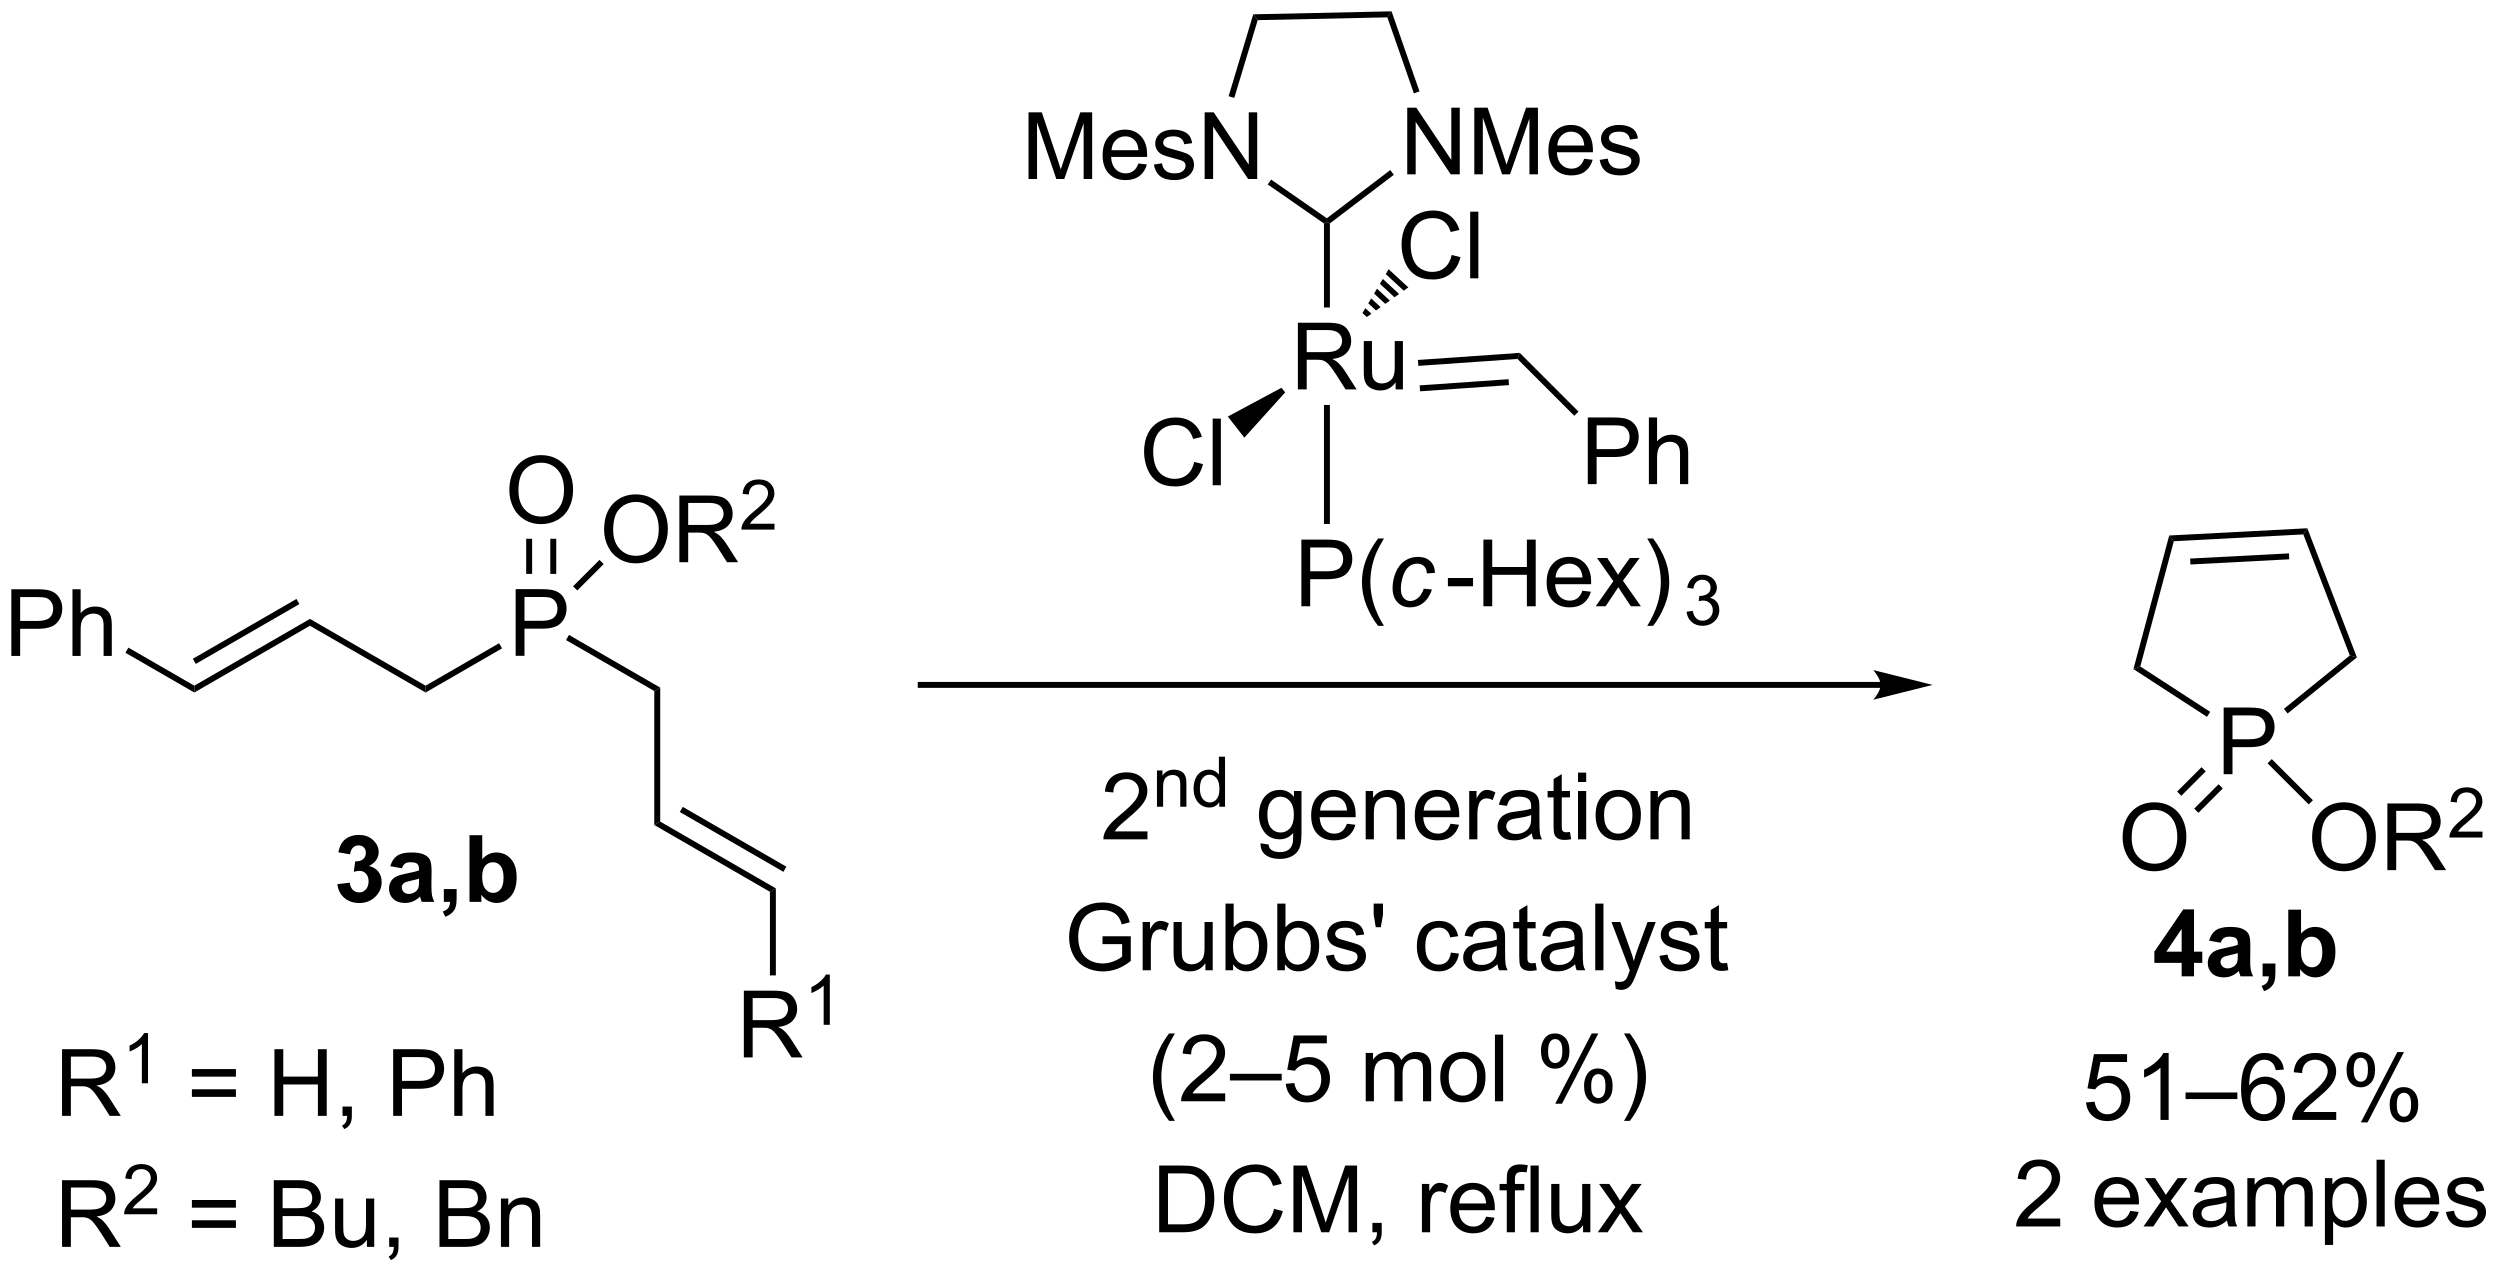 <?xml version="1.0" encoding="UTF-8"?>
<!DOCTYPE svg PUBLIC '-//W3C//DTD SVG 1.0//EN'
          'http://www.w3.org/TR/2001/REC-SVG-20010904/DTD/svg10.dtd'>
<svg stroke-dasharray="none" shape-rendering="auto" xmlns="http://www.w3.org/2000/svg" font-family="'Dialog'" text-rendering="auto" width="589" fill-opacity="1" color-interpolation="auto" color-rendering="auto" preserveAspectRatio="xMidYMid meet" font-size="12px" viewBox="0 0 589 300" fill="black" xmlns:xlink="http://www.w3.org/1999/xlink" stroke="black" image-rendering="auto" stroke-miterlimit="10" stroke-linecap="square" stroke-linejoin="miter" font-style="normal" stroke-width="1" height="300" stroke-dashoffset="0" font-weight="normal" stroke-opacity="1"
><!--Generated by the Batik Graphics2D SVG Generator--><defs id="genericDefs"
  /><g
  ><defs id="defs1"
    ><clipPath clipPathUnits="userSpaceOnUse" id="clipPath1"
      ><path d="M2.381 0.633 L223.019 0.633 L223.019 112.955 L2.381 112.955 L2.381 0.633 Z"
      /></clipPath
      ><clipPath clipPathUnits="userSpaceOnUse" id="clipPath2"
      ><path d="M0.54 13.232 L0.54 122.431 L215.043 122.431 L215.043 13.232 Z"
      /></clipPath
    ></defs
    ><g transform="scale(2.667,2.667) translate(-2.381,-0.633) matrix(1.029,0,0,1.029,1.826,-12.977)"
    ><path d="M1.512 69.539 L1.512 63.812 L3.674 63.812 Q4.244 63.812 4.544 63.867 Q4.966 63.938 5.25 64.135 Q5.536 64.331 5.71 64.688 Q5.885 65.042 5.885 65.469 Q5.885 66.198 5.419 66.706 Q4.955 67.211 3.739 67.211 L2.27 67.211 L2.27 69.539 L1.512 69.539 ZM2.27 66.534 L3.752 66.534 Q4.486 66.534 4.794 66.26 Q5.104 65.987 5.104 65.492 Q5.104 65.133 4.921 64.878 Q4.739 64.62 4.442 64.539 Q4.252 64.487 3.736 64.487 L2.27 64.487 L2.27 66.534 ZM6.76 69.539 L6.76 63.812 L7.463 63.812 L7.463 65.867 Q7.955 65.297 8.705 65.297 Q9.166 65.297 9.505 65.479 Q9.846 65.659 9.992 65.979 Q10.137 66.299 10.137 66.909 L10.137 69.539 L9.434 69.539 L9.434 66.909 Q9.434 66.383 9.205 66.143 Q8.979 65.901 8.559 65.901 Q8.247 65.901 7.971 66.065 Q7.697 66.227 7.58 66.505 Q7.463 66.781 7.463 67.268 L7.463 69.539 L6.76 69.539 Z" stroke="none" clip-path="url(#clipPath2)"
    /></g
    ><g transform="matrix(2.743,0,0,2.743,-1.482,-36.293)"
    ><path d="M11.314 69.298 L11.569 68.856 L17.229 72.124 L17.229 72.713 Z" stroke="none" clip-path="url(#clipPath2)"
    /></g
    ><g transform="matrix(2.743,0,0,2.743,-1.482,-36.293)"
    ><path d="M17.229 72.713 L17.229 72.124 L27.162 66.389 L27.162 66.979 ZM17.357 70.256 L26.257 65.117 L26.002 64.675 L17.102 69.814 Z" stroke="none" clip-path="url(#clipPath2)"
    /></g
    ><g transform="matrix(2.743,0,0,2.743,-1.482,-36.293)"
    ><path d="M27.162 66.979 L27.162 66.389 L37.094 72.124 L37.094 72.713 Z" stroke="none" clip-path="url(#clipPath2)"
    /></g
    ><g transform="matrix(2.743,0,0,2.743,-1.482,-36.293)"
    ><path d="M44.831 69.559 L44.831 63.833 L46.992 63.833 Q47.562 63.833 47.862 63.887 Q48.284 63.958 48.568 64.155 Q48.854 64.351 49.028 64.707 Q49.203 65.062 49.203 65.489 Q49.203 66.218 48.737 66.726 Q48.273 67.231 47.057 67.231 L45.588 67.231 L45.588 69.559 L44.831 69.559 ZM45.588 66.554 L47.07 66.554 Q47.804 66.554 48.112 66.28 Q48.422 66.007 48.422 65.512 Q48.422 65.153 48.239 64.898 Q48.057 64.64 47.76 64.559 Q47.57 64.507 47.054 64.507 L45.588 64.507 L45.588 66.554 Z" stroke="none" clip-path="url(#clipPath2)"
    /></g
    ><g transform="matrix(2.743,0,0,2.743,-1.482,-36.293)"
    ><path d="M37.094 72.713 L37.094 72.124 L43.407 68.479 L43.662 68.921 Z" stroke="none" clip-path="url(#clipPath2)"
    /></g
    ><g transform="matrix(2.743,0,0,2.743,-1.482,-36.293)"
    ><path d="M44.289 55.361 Q44.289 53.934 45.054 53.13 Q45.82 52.322 47.031 52.322 Q47.823 52.322 48.458 52.703 Q49.096 53.08 49.429 53.757 Q49.765 54.434 49.765 55.294 Q49.765 56.166 49.414 56.853 Q49.062 57.541 48.416 57.895 Q47.773 58.249 47.026 58.249 Q46.218 58.249 45.581 57.859 Q44.945 57.465 44.617 56.791 Q44.289 56.114 44.289 55.361 ZM45.07 55.372 Q45.07 56.408 45.625 57.005 Q46.182 57.598 47.023 57.598 Q47.877 57.598 48.429 56.997 Q48.984 56.395 48.984 55.291 Q48.984 54.59 48.747 54.07 Q48.51 53.549 48.054 53.262 Q47.601 52.973 47.034 52.973 Q46.229 52.973 45.648 53.528 Q45.07 54.08 45.07 55.372 Z" stroke="none" clip-path="url(#clipPath2)"
    /></g
    ><g transform="matrix(2.743,0,0,2.743,-1.482,-36.293)"
    ><path d="M48.317 62.524 L48.317 59.506 L47.806 59.506 L47.806 62.524 ZM46.245 62.524 L46.245 59.506 L45.735 59.506 L45.735 62.524 Z" stroke="none" clip-path="url(#clipPath2)"
    /></g
    ><g transform="matrix(2.743,0,0,2.743,-1.482,-36.293)"
    ><path d="M52.427 58.732 Q52.427 57.305 53.192 56.5 Q53.958 55.693 55.169 55.693 Q55.961 55.693 56.596 56.073 Q57.234 56.451 57.567 57.128 Q57.903 57.805 57.903 58.664 Q57.903 59.537 57.552 60.224 Q57.2 60.912 56.554 61.266 Q55.911 61.62 55.164 61.62 Q54.356 61.62 53.718 61.23 Q53.083 60.836 52.755 60.162 Q52.427 59.485 52.427 58.732 ZM53.208 58.743 Q53.208 59.779 53.763 60.375 Q54.32 60.969 55.161 60.969 Q56.015 60.969 56.567 60.368 Q57.122 59.766 57.122 58.662 Q57.122 57.961 56.885 57.441 Q56.648 56.92 56.192 56.633 Q55.739 56.344 55.172 56.344 Q54.367 56.344 53.786 56.899 Q53.208 57.451 53.208 58.743 ZM58.892 61.521 L58.892 55.795 L61.431 55.795 Q62.196 55.795 62.595 55.948 Q62.993 56.102 63.23 56.493 Q63.47 56.883 63.47 57.357 Q63.47 57.967 63.074 58.386 Q62.681 58.802 61.855 58.914 Q62.157 59.06 62.313 59.201 Q62.644 59.506 62.941 59.961 L63.938 61.521 L62.985 61.521 L62.227 60.328 Q61.894 59.813 61.678 59.539 Q61.465 59.266 61.295 59.157 Q61.126 59.047 60.949 59.006 Q60.821 58.977 60.527 58.977 L59.649 58.977 L59.649 61.521 L58.892 61.521 ZM59.649 58.321 L61.277 58.321 Q61.798 58.321 62.09 58.214 Q62.384 58.107 62.535 57.87 Q62.688 57.633 62.688 57.357 Q62.688 56.951 62.392 56.691 Q62.097 56.427 61.462 56.427 L59.649 56.427 L59.649 58.321 Z" stroke="none" clip-path="url(#clipPath2)"
    /></g
    ><g transform="matrix(2.743,0,0,2.743,-1.482,-36.293)"
    ><path d="M67.06 58.213 L67.06 58.721 L64.22 58.721 Q64.215 58.53 64.283 58.354 Q64.39 58.065 64.629 57.784 Q64.869 57.502 65.32 57.133 Q66.019 56.559 66.265 56.223 Q66.511 55.887 66.511 55.588 Q66.511 55.276 66.287 55.061 Q66.064 54.844 65.703 54.844 Q65.322 54.844 65.093 55.073 Q64.865 55.301 64.863 55.706 L64.32 55.651 Q64.377 55.044 64.74 54.727 Q65.103 54.409 65.715 54.409 Q66.334 54.409 66.693 54.752 Q67.054 55.094 67.054 55.6 Q67.054 55.858 66.949 56.108 Q66.843 56.356 66.597 56.631 Q66.353 56.907 65.785 57.387 Q65.31 57.786 65.175 57.928 Q65.041 58.071 64.953 58.213 L67.06 58.213 Z" stroke="none" clip-path="url(#clipPath2)"
    /></g
    ><g transform="matrix(2.743,0,0,2.743,-1.482,-36.293)"
    ><path d="M50.122 63.948 L49.762 63.587 L52.029 61.32 L52.39 61.681 Z" stroke="none" clip-path="url(#clipPath2)"
    /></g
    ><g transform="matrix(2.743,0,0,2.743,-1.482,-36.293)"
    ><path d="M49.155 68.208 L49.41 67.766 L57.248 72.291 L56.737 72.586 Z" stroke="none" clip-path="url(#clipPath2)"
    /></g
    ><g transform="matrix(2.743,0,0,2.743,-1.482,-36.293)"
    ><path d="M56.737 72.586 L57.248 72.291 L57.248 83.8 L56.737 84.094 Z" stroke="none" clip-path="url(#clipPath2)"
    /></g
    ><g transform="matrix(2.743,0,0,2.743,-1.482,-36.293)"
    ><path d="M56.737 84.094 L57.248 83.8 L67.18 89.534 L66.67 89.829 ZM58.929 82.976 L67.829 88.115 L68.085 87.673 L59.185 82.534 Z" stroke="none" clip-path="url(#clipPath2)"
    /></g
    ><g transform="matrix(2.743,0,0,2.743,-1.482,-36.293)"
    ><path d="M162.073 71.804 L79.623 71.804 L79.368 71.804 L79.368 72.314 L79.623 72.314 L162.073 72.314 L162.328 72.314 L162.328 71.804 L162.073 71.804 ZM166.537 72.059 L161.435 70.783 C161.435 70.783 162.073 71.501 162.073 72.059 C162.073 72.617 161.435 73.334 161.435 73.334 Z" stroke="none" clip-path="url(#clipPath2)"
    /></g
    ><g transform="matrix(2.743,0,0,2.743,-1.482,-36.293)"
    ><path d="M99.097 84.642 L99.097 85.32 L95.31 85.32 Q95.303 85.064 95.394 84.83 Q95.537 84.445 95.855 84.07 Q96.175 83.695 96.776 83.202 Q97.709 82.437 98.037 81.989 Q98.365 81.541 98.365 81.142 Q98.365 80.726 98.066 80.439 Q97.769 80.15 97.287 80.15 Q96.779 80.15 96.474 80.455 Q96.17 80.76 96.167 81.299 L95.443 81.226 Q95.519 80.416 96.003 79.994 Q96.487 79.57 97.303 79.57 Q98.128 79.57 98.607 80.028 Q99.089 80.484 99.089 81.158 Q99.089 81.502 98.948 81.835 Q98.808 82.166 98.48 82.533 Q98.154 82.9 97.396 83.541 Q96.763 84.072 96.584 84.262 Q96.404 84.452 96.287 84.642 L99.097 84.642 Z" stroke="none" clip-path="url(#clipPath2)"
    /></g
    ><g transform="matrix(2.743,0,0,2.743,-1.482,-36.293)"
    ><path d="M99.914 82.52 L99.914 79.408 L100.388 79.408 L100.388 79.85 Q100.73 79.338 101.379 79.338 Q101.66 79.338 101.894 79.439 Q102.131 79.539 102.248 79.703 Q102.365 79.867 102.412 80.094 Q102.441 80.24 102.441 80.606 L102.441 82.52 L101.914 82.52 L101.914 80.627 Q101.914 80.305 101.851 80.145 Q101.791 79.984 101.635 79.891 Q101.478 79.795 101.267 79.795 Q100.93 79.795 100.685 80.01 Q100.441 80.223 100.441 80.82 L100.441 82.52 L99.914 82.52 ZM105.268 82.52 L105.268 82.127 Q104.974 82.59 104.399 82.59 Q104.026 82.59 103.714 82.385 Q103.403 82.18 103.231 81.813 Q103.059 81.443 103.059 80.967 Q103.059 80.5 103.214 80.121 Q103.37 79.742 103.68 79.541 Q103.991 79.338 104.376 79.338 Q104.657 79.338 104.876 79.457 Q105.097 79.574 105.233 79.766 L105.233 78.225 L105.759 78.225 L105.759 82.52 L105.268 82.52 ZM103.602 80.967 Q103.602 81.564 103.854 81.861 Q104.106 82.156 104.448 82.156 Q104.794 82.156 105.036 81.873 Q105.278 81.59 105.278 81.01 Q105.278 80.371 105.032 80.072 Q104.786 79.773 104.425 79.773 Q104.073 79.773 103.837 80.061 Q103.602 80.348 103.602 80.967 Z" stroke="none" clip-path="url(#clipPath2)"
    /></g
    ><g transform="matrix(2.743,0,0,2.743,-1.482,-36.293)"
    ><path d="M108.812 85.663 L109.497 85.765 Q109.539 86.083 109.734 86.226 Q109.997 86.421 110.45 86.421 Q110.937 86.421 111.203 86.226 Q111.469 86.031 111.562 85.679 Q111.617 85.465 111.614 84.775 Q111.153 85.32 110.466 85.32 Q109.609 85.32 109.14 84.702 Q108.672 84.085 108.672 83.221 Q108.672 82.627 108.885 82.127 Q109.101 81.624 109.51 81.351 Q109.919 81.077 110.469 81.077 Q111.203 81.077 111.68 81.671 L111.68 81.171 L112.328 81.171 L112.328 84.757 Q112.328 85.726 112.13 86.129 Q111.935 86.536 111.505 86.77 Q111.078 87.004 110.453 87.004 Q109.711 87.004 109.252 86.669 Q108.797 86.335 108.812 85.663 ZM109.396 83.171 Q109.396 83.986 109.719 84.361 Q110.044 84.736 110.531 84.736 Q111.015 84.736 111.344 84.364 Q111.672 83.992 111.672 83.195 Q111.672 82.432 111.333 82.046 Q110.997 81.658 110.521 81.658 Q110.052 81.658 109.724 82.041 Q109.396 82.421 109.396 83.171 ZM116.23 83.984 L116.957 84.072 Q116.785 84.71 116.319 85.062 Q115.855 85.413 115.134 85.413 Q114.222 85.413 113.689 84.853 Q113.157 84.291 113.157 83.281 Q113.157 82.234 113.696 81.656 Q114.236 81.077 115.095 81.077 Q115.926 81.077 116.452 81.645 Q116.98 82.21 116.98 83.236 Q116.98 83.299 116.978 83.424 L113.884 83.424 Q113.923 84.109 114.269 84.473 Q114.618 84.835 115.136 84.835 Q115.525 84.835 115.798 84.632 Q116.071 84.429 116.23 83.984 ZM113.923 82.846 L116.238 82.846 Q116.191 82.322 115.972 82.062 Q115.636 81.656 115.103 81.656 Q114.618 81.656 114.288 81.981 Q113.957 82.304 113.923 82.846 ZM117.841 85.32 L117.841 81.171 L118.474 81.171 L118.474 81.76 Q118.93 81.077 119.794 81.077 Q120.169 81.077 120.482 81.213 Q120.797 81.346 120.953 81.564 Q121.109 81.783 121.172 82.085 Q121.211 82.281 121.211 82.767 L121.211 85.32 L120.508 85.32 L120.508 82.796 Q120.508 82.367 120.424 82.153 Q120.344 81.939 120.135 81.814 Q119.927 81.687 119.646 81.687 Q119.195 81.687 118.87 81.973 Q118.544 82.257 118.544 83.054 L118.544 85.32 L117.841 85.32 ZM125.129 83.984 L125.855 84.072 Q125.683 84.71 125.217 85.062 Q124.754 85.413 124.032 85.413 Q123.121 85.413 122.587 84.853 Q122.056 84.291 122.056 83.281 Q122.056 82.234 122.595 81.656 Q123.134 81.077 123.993 81.077 Q124.824 81.077 125.35 81.645 Q125.879 82.21 125.879 83.236 Q125.879 83.299 125.876 83.424 L122.782 83.424 Q122.821 84.109 123.168 84.473 Q123.517 84.835 124.035 84.835 Q124.423 84.835 124.696 84.632 Q124.97 84.429 125.129 83.984 ZM122.821 82.846 L125.136 82.846 Q125.09 82.322 124.871 82.062 Q124.535 81.656 124.001 81.656 Q123.517 81.656 123.186 81.981 Q122.855 82.304 122.821 82.846 ZM126.732 85.32 L126.732 81.171 L127.364 81.171 L127.364 81.799 Q127.607 81.359 127.81 81.218 Q128.015 81.077 128.263 81.077 Q128.617 81.077 128.984 81.304 L128.742 81.955 Q128.484 81.804 128.226 81.804 Q127.997 81.804 127.812 81.942 Q127.63 82.08 127.552 82.327 Q127.435 82.702 127.435 83.148 L127.435 85.32 L126.732 85.32 ZM132.109 84.807 Q131.719 85.14 131.357 85.278 Q130.997 85.413 130.583 85.413 Q129.898 85.413 129.531 85.08 Q129.164 84.744 129.164 84.226 Q129.164 83.921 129.302 83.669 Q129.442 83.416 129.667 83.265 Q129.89 83.111 130.172 83.033 Q130.38 82.978 130.797 82.929 Q131.648 82.827 132.052 82.687 Q132.054 82.541 132.054 82.502 Q132.054 82.072 131.857 81.898 Q131.586 81.658 131.054 81.658 Q130.56 81.658 130.323 81.833 Q130.086 82.007 129.974 82.447 L129.286 82.353 Q129.38 81.913 129.594 81.642 Q129.81 81.369 130.216 81.223 Q130.622 81.077 131.156 81.077 Q131.687 81.077 132.018 81.202 Q132.351 81.327 132.508 81.517 Q132.664 81.705 132.726 81.994 Q132.763 82.174 132.763 82.642 L132.763 83.58 Q132.763 84.562 132.807 84.822 Q132.851 85.08 132.984 85.32 L132.25 85.32 Q132.14 85.101 132.109 84.807 ZM132.052 83.236 Q131.669 83.392 130.903 83.502 Q130.469 83.564 130.289 83.642 Q130.109 83.721 130.01 83.872 Q129.914 84.023 129.914 84.205 Q129.914 84.486 130.127 84.674 Q130.341 84.861 130.75 84.861 Q131.156 84.861 131.471 84.684 Q131.789 84.507 131.937 84.197 Q132.052 83.96 132.052 83.494 L132.052 83.236 ZM135.387 84.689 L135.488 85.312 Q135.191 85.374 134.957 85.374 Q134.574 85.374 134.363 85.254 Q134.152 85.132 134.066 84.934 Q133.98 84.736 133.98 84.103 L133.98 81.718 L133.465 81.718 L133.465 81.171 L133.98 81.171 L133.98 80.142 L134.681 79.721 L134.681 81.171 L135.387 81.171 L135.387 81.718 L134.681 81.718 L134.681 84.142 Q134.681 84.445 134.717 84.531 Q134.754 84.617 134.837 84.669 Q134.923 84.718 135.079 84.718 Q135.196 84.718 135.387 84.689 ZM136.078 80.4 L136.078 79.593 L136.781 79.593 L136.781 80.4 L136.078 80.4 ZM136.078 85.32 L136.078 81.171 L136.781 81.171 L136.781 85.32 L136.078 85.32 ZM137.59 83.244 Q137.59 82.093 138.23 81.538 Q138.767 81.077 139.535 81.077 Q140.392 81.077 140.933 81.637 Q141.478 82.197 141.478 83.187 Q141.478 83.986 141.236 84.447 Q140.996 84.906 140.538 85.161 Q140.079 85.413 139.535 85.413 Q138.665 85.413 138.126 84.856 Q137.59 84.296 137.59 83.244 ZM138.314 83.244 Q138.314 84.041 138.66 84.439 Q139.009 84.835 139.535 84.835 Q140.058 84.835 140.405 84.437 Q140.754 84.038 140.754 83.221 Q140.754 82.452 140.405 82.057 Q140.056 81.658 139.535 81.658 Q139.009 81.658 138.66 82.054 Q138.314 82.447 138.314 83.244 ZM142.302 85.32 L142.302 81.171 L142.935 81.171 L142.935 81.76 Q143.39 81.077 144.255 81.077 Q144.63 81.077 144.942 81.213 Q145.258 81.346 145.414 81.564 Q145.57 81.783 145.633 82.085 Q145.672 82.281 145.672 82.767 L145.672 85.32 L144.969 85.32 L144.969 82.796 Q144.969 82.367 144.885 82.153 Q144.804 81.939 144.596 81.814 Q144.388 81.687 144.107 81.687 Q143.656 81.687 143.331 81.973 Q143.005 82.257 143.005 83.054 L143.005 85.32 L142.302 85.32 Z" stroke="none" clip-path="url(#clipPath2)"
    /></g
    ><g transform="matrix(2.743,0,0,2.743,-1.482,-36.293)"
    ><path d="M95.237 94.322 L95.237 93.65 L97.664 93.648 L97.664 95.773 Q97.104 96.218 96.51 96.445 Q95.917 96.669 95.292 96.669 Q94.448 96.669 93.758 96.307 Q93.07 95.945 92.719 95.262 Q92.367 94.577 92.367 93.734 Q92.367 92.898 92.716 92.174 Q93.065 91.447 93.722 91.096 Q94.378 90.744 95.234 90.744 Q95.854 90.744 96.357 90.947 Q96.859 91.148 97.143 91.507 Q97.43 91.867 97.578 92.445 L96.893 92.632 Q96.766 92.195 96.573 91.945 Q96.383 91.695 96.026 91.544 Q95.672 91.392 95.237 91.392 Q94.719 91.392 94.339 91.551 Q93.961 91.71 93.727 91.968 Q93.495 92.226 93.367 92.533 Q93.148 93.064 93.148 93.687 Q93.148 94.452 93.412 94.968 Q93.675 95.484 94.177 95.734 Q94.682 95.984 95.25 95.984 Q95.742 95.984 96.211 95.794 Q96.68 95.603 96.922 95.39 L96.922 94.322 L95.237 94.322 ZM98.684 96.57 L98.684 92.421 L99.317 92.421 L99.317 93.049 Q99.559 92.609 99.762 92.468 Q99.968 92.327 100.215 92.327 Q100.569 92.327 100.936 92.554 L100.694 93.205 Q100.436 93.054 100.178 93.054 Q99.949 93.054 99.764 93.192 Q99.582 93.33 99.504 93.577 Q99.387 93.952 99.387 94.398 L99.387 96.57 L98.684 96.57 ZM104.074 96.57 L104.074 95.96 Q103.59 96.663 102.757 96.663 Q102.389 96.663 102.072 96.523 Q101.754 96.382 101.598 96.169 Q101.444 95.955 101.382 95.648 Q101.34 95.439 101.34 94.992 L101.34 92.421 L102.043 92.421 L102.043 94.721 Q102.043 95.273 102.085 95.463 Q102.152 95.742 102.366 95.9 Q102.582 96.057 102.897 96.057 Q103.215 96.057 103.491 95.895 Q103.77 95.734 103.884 95.455 Q103.999 95.174 103.999 94.642 L103.999 92.421 L104.702 92.421 L104.702 96.57 L104.074 96.57 ZM106.453 96.57 L105.8 96.57 L105.8 90.843 L106.503 90.843 L106.503 92.885 Q106.948 92.327 107.641 92.327 Q108.023 92.327 108.365 92.481 Q108.706 92.635 108.927 92.916 Q109.148 93.195 109.273 93.59 Q109.398 93.984 109.398 94.432 Q109.398 95.499 108.87 96.083 Q108.344 96.663 107.604 96.663 Q106.87 96.663 106.453 96.049 L106.453 96.57 ZM106.445 94.463 Q106.445 95.21 106.648 95.541 Q106.979 96.085 107.547 96.085 Q108.008 96.085 108.344 95.684 Q108.68 95.283 108.68 94.492 Q108.68 93.679 108.357 93.294 Q108.034 92.906 107.578 92.906 Q107.117 92.906 106.781 93.307 Q106.445 93.705 106.445 94.463 ZM110.902 96.57 L110.249 96.57 L110.249 90.843 L110.952 90.843 L110.952 92.885 Q111.397 92.327 112.09 92.327 Q112.473 92.327 112.814 92.481 Q113.155 92.635 113.376 92.916 Q113.598 93.195 113.723 93.59 Q113.848 93.984 113.848 94.432 Q113.848 95.499 113.319 96.083 Q112.793 96.663 112.053 96.663 Q111.319 96.663 110.902 96.049 L110.902 96.57 ZM110.895 94.463 Q110.895 95.21 111.098 95.541 Q111.428 96.085 111.996 96.085 Q112.457 96.085 112.793 95.684 Q113.129 95.283 113.129 94.492 Q113.129 93.679 112.806 93.294 Q112.483 92.906 112.027 92.906 Q111.567 92.906 111.231 93.307 Q110.895 93.705 110.895 94.463 ZM114.422 95.33 L115.117 95.221 Q115.175 95.64 115.443 95.864 Q115.711 96.085 116.19 96.085 Q116.675 96.085 116.909 95.887 Q117.143 95.689 117.143 95.424 Q117.143 95.187 116.938 95.049 Q116.792 94.955 116.219 94.812 Q115.445 94.617 115.146 94.473 Q114.847 94.33 114.693 94.08 Q114.539 93.827 114.539 93.523 Q114.539 93.244 114.664 93.01 Q114.792 92.773 115.01 92.617 Q115.175 92.494 115.458 92.411 Q115.742 92.327 116.065 92.327 Q116.555 92.327 116.922 92.468 Q117.292 92.609 117.466 92.848 Q117.643 93.088 117.711 93.492 L117.023 93.585 Q116.977 93.265 116.75 93.085 Q116.526 92.906 116.117 92.906 Q115.633 92.906 115.425 93.067 Q115.219 93.226 115.219 93.439 Q115.219 93.577 115.305 93.687 Q115.391 93.799 115.573 93.874 Q115.68 93.913 116.195 94.054 Q116.94 94.252 117.234 94.379 Q117.531 94.507 117.698 94.749 Q117.867 94.992 117.867 95.351 Q117.867 95.702 117.662 96.012 Q117.456 96.322 117.068 96.494 Q116.682 96.663 116.195 96.663 Q115.385 96.663 114.961 96.327 Q114.539 95.992 114.422 95.33 ZM118.706 92.869 L118.526 91.799 L118.526 90.843 L119.328 90.843 L119.328 91.799 L119.141 92.869 L118.706 92.869 ZM125.159 95.049 L125.852 95.14 Q125.737 95.853 125.271 96.26 Q124.805 96.663 124.125 96.663 Q123.273 96.663 122.755 96.106 Q122.237 95.549 122.237 94.51 Q122.237 93.838 122.458 93.335 Q122.682 92.83 123.138 92.58 Q123.594 92.327 124.128 92.327 Q124.805 92.327 125.234 92.669 Q125.664 93.01 125.784 93.64 L125.102 93.744 Q125.003 93.327 124.755 93.117 Q124.508 92.906 124.156 92.906 Q123.625 92.906 123.292 93.286 Q122.961 93.666 122.961 94.492 Q122.961 95.327 123.281 95.708 Q123.602 96.085 124.117 96.085 Q124.531 96.085 124.807 95.833 Q125.086 95.577 125.159 95.049 ZM129.159 96.057 Q128.768 96.39 128.406 96.528 Q128.047 96.663 127.633 96.663 Q126.948 96.663 126.581 96.33 Q126.214 95.994 126.214 95.476 Q126.214 95.171 126.352 94.919 Q126.492 94.666 126.716 94.515 Q126.94 94.361 127.222 94.283 Q127.43 94.228 127.847 94.179 Q128.698 94.077 129.102 93.937 Q129.104 93.791 129.104 93.752 Q129.104 93.322 128.906 93.148 Q128.636 92.908 128.104 92.908 Q127.609 92.908 127.373 93.083 Q127.135 93.257 127.023 93.697 L126.336 93.603 Q126.43 93.163 126.643 92.892 Q126.859 92.619 127.266 92.473 Q127.672 92.327 128.206 92.327 Q128.737 92.327 129.068 92.452 Q129.401 92.577 129.557 92.767 Q129.714 92.955 129.776 93.244 Q129.813 93.424 129.813 93.892 L129.813 94.83 Q129.813 95.812 129.857 96.072 Q129.901 96.33 130.034 96.57 L129.3 96.57 Q129.19 96.351 129.159 96.057 ZM129.102 94.486 Q128.719 94.642 127.953 94.752 Q127.518 94.814 127.339 94.892 Q127.159 94.971 127.06 95.122 Q126.964 95.273 126.964 95.455 Q126.964 95.736 127.177 95.924 Q127.391 96.111 127.8 96.111 Q128.206 96.111 128.521 95.934 Q128.839 95.757 128.987 95.447 Q129.102 95.21 129.102 94.744 L129.102 94.486 ZM132.436 95.939 L132.538 96.562 Q132.241 96.624 132.007 96.624 Q131.624 96.624 131.413 96.504 Q131.202 96.382 131.116 96.184 Q131.03 95.986 131.03 95.353 L131.03 92.968 L130.514 92.968 L130.514 92.421 L131.03 92.421 L131.03 91.392 L131.731 90.971 L131.731 92.421 L132.436 92.421 L132.436 92.968 L131.731 92.968 L131.731 95.392 Q131.731 95.695 131.767 95.781 Q131.804 95.867 131.887 95.919 Q131.973 95.968 132.129 95.968 Q132.246 95.968 132.436 95.939 ZM135.831 96.057 Q135.44 96.39 135.078 96.528 Q134.719 96.663 134.305 96.663 Q133.62 96.663 133.253 96.33 Q132.886 95.994 132.886 95.476 Q132.886 95.171 133.024 94.919 Q133.164 94.666 133.388 94.515 Q133.612 94.361 133.893 94.283 Q134.102 94.228 134.518 94.179 Q135.37 94.077 135.774 93.937 Q135.776 93.791 135.776 93.752 Q135.776 93.322 135.578 93.148 Q135.307 92.908 134.776 92.908 Q134.281 92.908 134.044 93.083 Q133.807 93.257 133.695 93.697 L133.008 93.603 Q133.102 93.163 133.315 92.892 Q133.531 92.619 133.938 92.473 Q134.344 92.327 134.878 92.327 Q135.409 92.327 135.74 92.452 Q136.073 92.577 136.229 92.767 Q136.386 92.955 136.448 93.244 Q136.484 93.424 136.484 93.892 L136.484 94.83 Q136.484 95.812 136.529 96.072 Q136.573 96.33 136.706 96.57 L135.971 96.57 Q135.862 96.351 135.831 96.057 ZM135.774 94.486 Q135.391 94.642 134.625 94.752 Q134.19 94.814 134.011 94.892 Q133.831 94.971 133.732 95.122 Q133.636 95.273 133.636 95.455 Q133.636 95.736 133.849 95.924 Q134.063 96.111 134.471 96.111 Q134.878 96.111 135.193 95.934 Q135.511 95.757 135.659 95.447 Q135.774 95.21 135.774 94.744 L135.774 94.486 ZM137.559 96.57 L137.559 90.843 L138.262 90.843 L138.262 96.57 L137.559 96.57 ZM139.32 98.169 L139.242 97.507 Q139.471 97.57 139.643 97.57 Q139.878 97.57 140.018 97.492 Q140.159 97.413 140.25 97.273 Q140.315 97.169 140.464 96.749 Q140.484 96.692 140.526 96.577 L138.953 92.421 L139.711 92.421 L140.573 94.822 Q140.742 95.281 140.875 95.783 Q140.995 95.299 141.164 94.838 L142.05 92.421 L142.753 92.421 L141.175 96.64 Q140.922 97.325 140.781 97.583 Q140.594 97.929 140.352 98.09 Q140.109 98.254 139.774 98.254 Q139.57 98.254 139.32 98.169 ZM143.07 95.33 L143.766 95.221 Q143.823 95.64 144.091 95.864 Q144.359 96.085 144.839 96.085 Q145.323 96.085 145.557 95.887 Q145.792 95.689 145.792 95.424 Q145.792 95.187 145.586 95.049 Q145.44 94.955 144.867 94.812 Q144.094 94.617 143.794 94.473 Q143.495 94.33 143.341 94.08 Q143.188 93.827 143.188 93.523 Q143.188 93.244 143.313 93.01 Q143.44 92.773 143.659 92.617 Q143.823 92.494 144.107 92.411 Q144.391 92.327 144.714 92.327 Q145.203 92.327 145.57 92.468 Q145.94 92.609 146.115 92.848 Q146.292 93.088 146.359 93.492 L145.672 93.585 Q145.625 93.265 145.399 93.085 Q145.175 92.906 144.766 92.906 Q144.281 92.906 144.073 93.067 Q143.867 93.226 143.867 93.439 Q143.867 93.577 143.953 93.687 Q144.039 93.799 144.221 93.874 Q144.328 93.913 144.844 94.054 Q145.589 94.252 145.883 94.379 Q146.18 94.507 146.346 94.749 Q146.516 94.992 146.516 95.351 Q146.516 95.702 146.31 96.012 Q146.104 96.322 145.716 96.494 Q145.331 96.663 144.844 96.663 Q144.034 96.663 143.609 96.327 Q143.188 95.992 143.07 95.33 ZM148.886 95.939 L148.987 96.562 Q148.69 96.624 148.456 96.624 Q148.073 96.624 147.862 96.504 Q147.651 96.382 147.565 96.184 Q147.479 95.986 147.479 95.353 L147.479 92.968 L146.964 92.968 L146.964 92.421 L147.479 92.421 L147.479 91.392 L148.18 90.971 L148.18 92.421 L148.886 92.421 L148.886 92.968 L148.18 92.968 L148.18 95.392 Q148.18 95.695 148.216 95.781 Q148.253 95.867 148.336 95.919 Q148.422 95.968 148.578 95.968 Q148.695 95.968 148.886 95.939 Z" stroke="none" clip-path="url(#clipPath2)"
    /></g
    ><g transform="matrix(2.743,0,0,2.743,-1.482,-36.293)"
    ><path d="M100.953 109.504 Q100.37 108.77 99.966 107.786 Q99.565 106.799 99.565 105.744 Q99.565 104.814 99.867 103.963 Q100.219 102.976 100.953 101.994 L101.456 101.994 Q100.985 102.807 100.831 103.156 Q100.594 103.695 100.456 104.281 Q100.289 105.01 100.289 105.749 Q100.289 107.627 101.456 109.504 L100.953 109.504 ZM105.774 107.142 L105.774 107.82 L101.987 107.82 Q101.979 107.564 102.07 107.33 Q102.214 106.945 102.531 106.57 Q102.852 106.195 103.453 105.702 Q104.386 104.937 104.714 104.489 Q105.042 104.041 105.042 103.642 Q105.042 103.226 104.742 102.939 Q104.445 102.65 103.964 102.65 Q103.456 102.65 103.151 102.955 Q102.847 103.26 102.844 103.799 L102.12 103.726 Q102.195 102.916 102.68 102.494 Q103.164 102.07 103.979 102.07 Q104.805 102.07 105.284 102.528 Q105.766 102.984 105.766 103.658 Q105.766 104.002 105.625 104.335 Q105.485 104.666 105.156 105.033 Q104.831 105.4 104.073 106.041 Q103.44 106.572 103.261 106.762 Q103.081 106.952 102.964 107.142 L105.774 107.142 ZM106.179 106.031 L106.179 105.463 L110.629 105.463 L110.629 106.031 L106.179 106.031 ZM110.977 106.32 L111.714 106.257 Q111.797 106.796 112.094 107.067 Q112.393 107.338 112.815 107.338 Q113.323 107.338 113.675 106.955 Q114.026 106.572 114.026 105.939 Q114.026 105.338 113.688 104.992 Q113.352 104.642 112.805 104.642 Q112.464 104.642 112.19 104.799 Q111.917 104.952 111.761 105.197 L111.102 105.111 L111.656 102.171 L114.503 102.171 L114.503 102.843 L112.219 102.843 L111.909 104.382 Q112.425 104.023 112.992 104.023 Q113.742 104.023 114.258 104.544 Q114.774 105.062 114.774 105.877 Q114.774 106.656 114.32 107.221 Q113.768 107.919 112.815 107.919 Q112.034 107.919 111.539 107.481 Q111.047 107.041 110.977 106.32 ZM117.844 107.82 L117.844 103.671 L118.472 103.671 L118.472 104.252 Q118.667 103.947 118.99 103.762 Q119.315 103.577 119.729 103.577 Q120.19 103.577 120.485 103.77 Q120.781 103.96 120.901 104.304 Q121.393 103.577 122.183 103.577 Q122.8 103.577 123.13 103.919 Q123.464 104.26 123.464 104.971 L123.464 107.82 L122.766 107.82 L122.766 105.205 Q122.766 104.783 122.695 104.598 Q122.628 104.413 122.448 104.301 Q122.268 104.187 122.026 104.187 Q121.589 104.187 121.3 104.478 Q121.011 104.767 121.011 105.408 L121.011 107.82 L120.308 107.82 L120.308 105.124 Q120.308 104.656 120.136 104.421 Q119.964 104.187 119.573 104.187 Q119.276 104.187 119.024 104.343 Q118.774 104.499 118.659 104.801 Q118.547 105.101 118.547 105.666 L118.547 107.82 L117.844 107.82 ZM124.245 105.744 Q124.245 104.593 124.886 104.038 Q125.422 103.577 126.19 103.577 Q127.047 103.577 127.589 104.137 Q128.133 104.697 128.133 105.687 Q128.133 106.486 127.891 106.947 Q127.651 107.406 127.193 107.661 Q126.735 107.913 126.19 107.913 Q125.32 107.913 124.781 107.356 Q124.245 106.796 124.245 105.744 ZM124.969 105.744 Q124.969 106.541 125.315 106.939 Q125.664 107.335 126.19 107.335 Q126.714 107.335 127.06 106.937 Q127.409 106.538 127.409 105.721 Q127.409 104.952 127.06 104.557 Q126.711 104.158 126.19 104.158 Q125.664 104.158 125.315 104.554 Q124.969 104.947 124.969 105.744 ZM128.942 107.82 L128.942 102.093 L129.645 102.093 L129.645 107.82 L128.942 107.82 ZM132.895 103.468 Q132.895 102.853 133.202 102.424 Q133.512 101.994 134.098 101.994 Q134.637 101.994 134.988 102.379 Q135.343 102.765 135.343 103.51 Q135.343 104.236 134.986 104.629 Q134.629 105.023 134.106 105.023 Q133.585 105.023 133.238 104.637 Q132.895 104.249 132.895 103.468 ZM134.116 102.478 Q133.856 102.478 133.681 102.705 Q133.507 102.932 133.507 103.538 Q133.507 104.088 133.681 104.314 Q133.858 104.538 134.116 104.538 Q134.382 104.538 134.556 104.312 Q134.731 104.085 134.731 103.484 Q134.731 102.929 134.554 102.705 Q134.379 102.478 134.116 102.478 ZM134.121 108.031 L137.254 101.994 L137.824 101.994 L134.702 108.031 L134.121 108.031 ZM136.598 106.476 Q136.598 105.859 136.905 105.432 Q137.215 105.002 137.804 105.002 Q138.343 105.002 138.697 105.387 Q139.051 105.773 139.051 106.517 Q139.051 107.244 138.692 107.637 Q138.335 108.031 137.809 108.031 Q137.288 108.031 136.942 107.642 Q136.598 107.252 136.598 106.476 ZM137.824 105.486 Q137.559 105.486 137.384 105.713 Q137.21 105.939 137.21 106.546 Q137.21 107.093 137.384 107.32 Q137.561 107.546 137.819 107.546 Q138.09 107.546 138.262 107.32 Q138.436 107.093 138.436 106.492 Q138.436 105.937 138.259 105.713 Q138.085 105.486 137.824 105.486 ZM140.531 109.504 L140.026 109.504 Q141.196 107.627 141.196 105.749 Q141.196 105.015 141.026 104.291 Q140.893 103.705 140.656 103.166 Q140.503 102.814 140.026 101.994 L140.531 101.994 Q141.266 102.976 141.617 103.963 Q141.917 104.814 141.917 105.744 Q141.917 106.799 141.513 107.786 Q141.109 108.77 140.531 109.504 Z" stroke="none" clip-path="url(#clipPath2)"
    /></g
    ><g transform="matrix(2.743,0,0,2.743,-1.482,-36.293)"
    ><path d="M100.104 119.07 L100.104 113.343 L102.078 113.343 Q102.745 113.343 103.097 113.424 Q103.589 113.538 103.938 113.835 Q104.391 114.218 104.615 114.814 Q104.839 115.408 104.839 116.174 Q104.839 116.827 104.685 117.333 Q104.534 117.835 104.294 118.166 Q104.057 118.494 103.774 118.684 Q103.492 118.874 103.091 118.973 Q102.69 119.07 102.172 119.07 L100.104 119.07 ZM100.862 118.392 L102.086 118.392 Q102.651 118.392 102.974 118.288 Q103.297 118.182 103.487 117.992 Q103.758 117.721 103.906 117.267 Q104.057 116.812 104.057 116.163 Q104.057 115.265 103.763 114.783 Q103.469 114.299 103.047 114.135 Q102.742 114.017 102.065 114.017 L100.862 114.017 L100.862 118.392 ZM109.968 117.062 L110.725 117.252 Q110.488 118.187 109.869 118.679 Q109.249 119.169 108.356 119.169 Q107.428 119.169 106.848 118.791 Q106.27 118.413 105.965 117.7 Q105.663 116.984 105.663 116.163 Q105.663 115.267 106.004 114.603 Q106.348 113.937 106.978 113.59 Q107.608 113.244 108.366 113.244 Q109.225 113.244 109.811 113.682 Q110.397 114.119 110.629 114.913 L109.882 115.088 Q109.684 114.463 109.303 114.179 Q108.926 113.892 108.35 113.892 Q107.692 113.892 107.246 114.21 Q106.803 114.525 106.624 115.059 Q106.444 115.593 106.444 116.158 Q106.444 116.89 106.658 117.434 Q106.871 117.978 107.319 118.249 Q107.77 118.517 108.293 118.517 Q108.928 118.517 109.369 118.15 Q109.811 117.783 109.968 117.062 ZM111.635 119.07 L111.635 113.343 L112.776 113.343 L114.133 117.398 Q114.32 117.963 114.406 118.244 Q114.503 117.932 114.711 117.327 L116.081 113.343 L117.102 113.343 L117.102 119.07 L116.37 119.07 L116.37 114.275 L114.706 119.07 L114.024 119.07 L112.367 114.195 L112.367 119.07 L111.635 119.07 ZM118.417 119.07 L118.417 118.267 L119.219 118.267 L119.219 119.07 Q119.219 119.512 119.063 119.783 Q118.906 120.054 118.565 120.202 L118.37 119.903 Q118.594 119.804 118.698 119.614 Q118.805 119.426 118.815 119.07 L118.417 119.07 ZM122.672 119.07 L122.672 114.921 L123.305 114.921 L123.305 115.549 Q123.547 115.109 123.75 114.968 Q123.956 114.827 124.203 114.827 Q124.557 114.827 124.925 115.054 L124.682 115.705 Q124.425 115.554 124.167 115.554 Q123.938 115.554 123.753 115.692 Q123.57 115.83 123.492 116.077 Q123.375 116.452 123.375 116.898 L123.375 119.07 L122.672 119.07 ZM128.182 117.734 L128.909 117.822 Q128.737 118.46 128.271 118.812 Q127.807 119.163 127.086 119.163 Q126.175 119.163 125.641 118.603 Q125.109 118.041 125.109 117.031 Q125.109 115.984 125.649 115.406 Q126.188 114.827 127.047 114.827 Q127.878 114.827 128.404 115.395 Q128.932 115.96 128.932 116.986 Q128.932 117.049 128.93 117.174 L125.836 117.174 Q125.875 117.859 126.222 118.223 Q126.57 118.585 127.089 118.585 Q127.477 118.585 127.75 118.382 Q128.024 118.179 128.182 117.734 ZM125.875 116.596 L128.19 116.596 Q128.143 116.072 127.925 115.812 Q127.589 115.406 127.055 115.406 Q126.57 115.406 126.24 115.731 Q125.909 116.054 125.875 116.596 ZM129.96 119.07 L129.96 115.468 L129.34 115.468 L129.34 114.921 L129.96 114.921 L129.96 114.478 Q129.96 114.062 130.035 113.859 Q130.137 113.585 130.392 113.416 Q130.647 113.244 131.108 113.244 Q131.405 113.244 131.764 113.314 L131.66 113.929 Q131.441 113.89 131.246 113.89 Q130.926 113.89 130.793 114.028 Q130.66 114.163 130.66 114.538 L130.66 114.921 L131.468 114.921 L131.468 115.468 L130.66 115.468 L130.66 119.07 L129.96 119.07 ZM132 119.07 L132 113.343 L132.703 113.343 L132.703 119.07 L132 119.07 ZM136.512 119.07 L136.512 118.46 Q136.028 119.163 135.194 119.163 Q134.827 119.163 134.509 119.023 Q134.191 118.882 134.035 118.669 Q133.882 118.455 133.819 118.148 Q133.778 117.939 133.778 117.492 L133.778 114.921 L134.481 114.921 L134.481 117.221 Q134.481 117.773 134.522 117.963 Q134.59 118.242 134.804 118.4 Q135.02 118.557 135.335 118.557 Q135.653 118.557 135.929 118.395 Q136.207 118.234 136.322 117.955 Q136.436 117.674 136.436 117.142 L136.436 114.921 L137.139 114.921 L137.139 119.07 L136.512 119.07 ZM137.774 119.07 L139.289 116.913 L137.886 114.921 L138.766 114.921 L139.401 115.892 Q139.581 116.171 139.69 116.359 Q139.862 116.101 140.008 115.9 L140.706 114.921 L141.547 114.921 L140.112 116.874 L141.656 119.07 L140.792 119.07 L139.94 117.781 L139.714 117.432 L138.625 119.07 L137.774 119.07 Z" stroke="none" clip-path="url(#clipPath2)"
    /></g
    ><g transform="matrix(2.743,0,0,2.743,-1.482,-36.293)"
    ><path d="M191.534 79.731 L191.534 74.004 L193.695 74.004 Q194.266 74.004 194.565 74.059 Q194.987 74.129 195.271 74.327 Q195.557 74.522 195.732 74.879 Q195.906 75.233 195.906 75.66 Q195.906 76.389 195.44 76.897 Q194.977 77.403 193.761 77.403 L192.292 77.403 L192.292 79.731 L191.534 79.731 ZM192.292 76.725 L193.774 76.725 Q194.508 76.725 194.815 76.452 Q195.125 76.179 195.125 75.684 Q195.125 75.324 194.943 75.069 Q194.761 74.811 194.464 74.731 Q194.274 74.679 193.758 74.679 L192.292 74.679 L192.292 76.725 Z" stroke="none" clip-path="url(#clipPath2)"
    /></g
    ><g transform="matrix(2.743,0,0,2.743,-1.482,-36.293)"
    ><path d="M186.857 59.226 L187.254 59.716 L184.372 70.475 L183.783 70.701 Z" stroke="none" clip-path="url(#clipPath2)"
    /></g
    ><g transform="matrix(2.743,0,0,2.743,-1.482,-36.293)"
    ><path d="M183.783 70.701 L184.372 70.475 L190.377 74.374 L190.099 74.802 Z" stroke="none" clip-path="url(#clipPath2)"
    /></g
    ><g transform="matrix(2.743,0,0,2.743,-1.482,-36.293)"
    ><path d="M197.026 74.514 L196.705 74.117 L202.369 69.531 L202.978 69.695 Z" stroke="none" clip-path="url(#clipPath2)"
    /></g
    ><g transform="matrix(2.743,0,0,2.743,-1.482,-36.293)"
    ><path d="M202.978 69.695 L202.369 69.531 L198.377 59.133 L198.72 58.604 Z" stroke="none" clip-path="url(#clipPath2)"
    /></g
    ><g transform="matrix(2.743,0,0,2.743,-1.482,-36.293)"
    ><path d="M198.72 58.604 L198.377 59.133 L187.254 59.716 L186.857 59.226 ZM197.141 60.762 L188.654 61.206 L188.681 61.716 L197.167 61.271 Z" stroke="none" clip-path="url(#clipPath2)"
    /></g
    ><g transform="matrix(2.743,0,0,2.743,-1.482,-36.293)"
    ><path d="M182.854 85.18 Q182.854 83.752 183.62 82.948 Q184.386 82.141 185.596 82.141 Q186.388 82.141 187.024 82.521 Q187.662 82.898 187.995 83.575 Q188.331 84.252 188.331 85.112 Q188.331 85.984 187.979 86.672 Q187.628 87.359 186.982 87.713 Q186.339 88.068 185.591 88.068 Q184.784 88.068 184.146 87.677 Q183.511 87.284 183.182 86.609 Q182.854 85.932 182.854 85.18 ZM183.636 85.19 Q183.636 86.226 184.19 86.823 Q184.748 87.416 185.589 87.416 Q186.443 87.416 186.995 86.815 Q187.55 86.213 187.55 85.109 Q187.55 84.409 187.313 83.888 Q187.076 83.367 186.62 83.081 Q186.167 82.791 185.599 82.791 Q184.794 82.791 184.214 83.346 Q183.636 83.898 183.636 85.19 Z" stroke="none" clip-path="url(#clipPath2)"
    /></g
    ><g transform="matrix(2.743,0,0,2.743,-1.482,-36.293)"
    ><path d="M189.633 79.126 L187.537 81.222 L187.898 81.583 L189.994 79.487 ZM191.098 80.591 L189.002 82.687 L189.363 83.048 L191.459 80.952 Z" stroke="none" clip-path="url(#clipPath2)"
    /></g
    ><g transform="matrix(2.743,0,0,2.743,-1.482,-36.293)"
    ><path d="M199.13 85.18 Q199.13 83.752 199.896 82.948 Q200.661 82.141 201.872 82.141 Q202.664 82.141 203.299 82.521 Q203.937 82.898 204.271 83.575 Q204.607 84.252 204.607 85.112 Q204.607 85.984 204.255 86.672 Q203.904 87.359 203.258 87.713 Q202.614 88.068 201.867 88.068 Q201.06 88.068 200.422 87.677 Q199.786 87.284 199.458 86.609 Q199.13 85.932 199.13 85.18 ZM199.911 85.19 Q199.911 86.226 200.466 86.823 Q201.023 87.416 201.864 87.416 Q202.719 87.416 203.271 86.815 Q203.825 86.213 203.825 85.109 Q203.825 84.409 203.589 83.888 Q203.351 83.367 202.896 83.081 Q202.443 82.791 201.875 82.791 Q201.07 82.791 200.489 83.346 Q199.911 83.898 199.911 85.19 ZM205.595 87.969 L205.595 82.242 L208.134 82.242 Q208.9 82.242 209.298 82.396 Q209.696 82.549 209.934 82.94 Q210.173 83.331 210.173 83.805 Q210.173 84.414 209.777 84.833 Q209.384 85.25 208.559 85.362 Q208.861 85.508 209.017 85.648 Q209.348 85.953 209.644 86.409 L210.642 87.969 L209.689 87.969 L208.931 86.776 Q208.598 86.26 208.381 85.987 Q208.168 85.713 207.999 85.604 Q207.829 85.495 207.652 85.453 Q207.525 85.424 207.23 85.424 L206.353 85.424 L206.353 87.969 L205.595 87.969 ZM206.353 84.768 L207.98 84.768 Q208.501 84.768 208.793 84.661 Q209.087 84.555 209.238 84.318 Q209.392 84.081 209.392 83.805 Q209.392 83.398 209.095 83.138 Q208.801 82.875 208.165 82.875 L206.353 82.875 L206.353 84.768 Z" stroke="none" clip-path="url(#clipPath2)"
    /></g
    ><g transform="matrix(2.743,0,0,2.743,-1.482,-36.293)"
    ><path d="M213.764 84.661 L213.764 85.169 L210.924 85.169 Q210.918 84.977 210.986 84.801 Q211.094 84.512 211.332 84.231 Q211.572 83.95 212.023 83.581 Q212.723 83.007 212.969 82.671 Q213.215 82.335 213.215 82.036 Q213.215 81.723 212.99 81.508 Q212.768 81.292 212.406 81.292 Q212.025 81.292 211.797 81.52 Q211.568 81.749 211.566 82.153 L211.023 82.098 Q211.08 81.491 211.443 81.174 Q211.806 80.856 212.418 80.856 Q213.037 80.856 213.396 81.2 Q213.758 81.542 213.758 82.047 Q213.758 82.305 213.652 82.555 Q213.547 82.803 213.301 83.079 Q213.056 83.354 212.488 83.835 Q212.014 84.233 211.879 84.376 Q211.744 84.518 211.656 84.661 L213.764 84.661 Z" stroke="none" clip-path="url(#clipPath2)"
    /></g
    ><g transform="matrix(2.743,0,0,2.743,-1.482,-36.293)"
    ><path d="M195.303 78.791 L195.664 78.43 L199.2 81.966 L198.839 82.326 Z" stroke="none" clip-path="url(#clipPath2)"
    /></g
    ><g transform="matrix(2.743,0,0,2.743,-1.482,-36.293)"
    ><path d="M179.711 107.922 L180.448 107.859 Q180.531 108.399 180.828 108.669 Q181.128 108.94 181.55 108.94 Q182.058 108.94 182.409 108.557 Q182.761 108.175 182.761 107.542 Q182.761 106.94 182.422 106.594 Q182.086 106.245 181.539 106.245 Q181.198 106.245 180.925 106.401 Q180.651 106.555 180.495 106.8 L179.836 106.714 L180.391 103.774 L183.237 103.774 L183.237 104.445 L180.953 104.445 L180.643 105.984 Q181.159 105.625 181.727 105.625 Q182.477 105.625 182.993 106.146 Q183.508 106.664 183.508 107.479 Q183.508 108.258 183.055 108.823 Q182.503 109.521 181.55 109.521 Q180.768 109.521 180.274 109.084 Q179.781 108.643 179.711 107.922 ZM186.809 109.422 L186.106 109.422 L186.106 104.94 Q185.851 105.182 185.439 105.425 Q185.028 105.667 184.7 105.789 L184.7 105.109 Q185.288 104.831 185.728 104.438 Q186.171 104.042 186.356 103.672 L186.809 103.672 L186.809 109.422 ZM188.261 107.633 L188.261 107.065 L192.711 107.065 L192.711 107.633 L188.261 107.633 ZM196.707 105.097 L196.007 105.151 Q195.913 104.737 195.741 104.55 Q195.457 104.25 195.038 104.25 Q194.702 104.25 194.45 104.438 Q194.116 104.68 193.923 105.146 Q193.733 105.609 193.726 106.469 Q193.981 106.081 194.348 105.893 Q194.715 105.706 195.116 105.706 Q195.819 105.706 196.314 106.224 Q196.809 106.742 196.809 107.563 Q196.809 108.102 196.575 108.565 Q196.343 109.026 195.936 109.274 Q195.53 109.521 195.015 109.521 Q194.137 109.521 193.582 108.875 Q193.028 108.227 193.028 106.742 Q193.028 105.081 193.64 104.328 Q194.176 103.672 195.082 103.672 Q195.757 103.672 196.189 104.052 Q196.621 104.43 196.707 105.097 ZM193.835 107.565 Q193.835 107.93 193.989 108.263 Q194.145 108.594 194.421 108.768 Q194.7 108.94 195.004 108.94 Q195.45 108.94 195.77 108.581 Q196.09 108.222 196.09 107.604 Q196.09 107.01 195.772 106.669 Q195.457 106.328 194.976 106.328 Q194.499 106.328 194.166 106.669 Q193.835 107.01 193.835 107.565 ZM201.203 108.745 L201.203 109.422 L197.417 109.422 Q197.409 109.167 197.5 108.932 Q197.643 108.547 197.961 108.172 Q198.281 107.797 198.883 107.305 Q199.815 106.539 200.143 106.091 Q200.472 105.643 200.472 105.245 Q200.472 104.828 200.172 104.542 Q199.875 104.253 199.393 104.253 Q198.886 104.253 198.581 104.557 Q198.276 104.862 198.274 105.401 L197.55 105.328 Q197.625 104.518 198.11 104.097 Q198.594 103.672 199.409 103.672 Q200.235 103.672 200.714 104.13 Q201.196 104.586 201.196 105.26 Q201.196 105.604 201.055 105.938 Q200.914 106.268 200.586 106.635 Q200.261 107.003 199.503 107.643 Q198.87 108.175 198.69 108.365 Q198.511 108.555 198.393 108.745 L201.203 108.745 ZM202.09 105.07 Q202.09 104.456 202.397 104.026 Q202.707 103.597 203.293 103.597 Q203.832 103.597 204.184 103.982 Q204.538 104.367 204.538 105.112 Q204.538 105.839 204.181 106.232 Q203.825 106.625 203.301 106.625 Q202.78 106.625 202.434 106.24 Q202.09 105.852 202.09 105.07 ZM203.311 104.081 Q203.051 104.081 202.877 104.307 Q202.702 104.534 202.702 105.141 Q202.702 105.69 202.877 105.917 Q203.054 106.141 203.311 106.141 Q203.577 106.141 203.752 105.914 Q203.926 105.688 203.926 105.086 Q203.926 104.531 203.749 104.307 Q203.575 104.081 203.311 104.081 ZM203.317 109.633 L206.45 103.597 L207.02 103.597 L203.897 109.633 L203.317 109.633 ZM205.793 108.078 Q205.793 107.461 206.101 107.034 Q206.41 106.604 206.999 106.604 Q207.538 106.604 207.892 106.99 Q208.246 107.375 208.246 108.12 Q208.246 108.847 207.887 109.24 Q207.53 109.633 207.004 109.633 Q206.483 109.633 206.137 109.245 Q205.793 108.854 205.793 108.078 ZM207.02 107.089 Q206.754 107.089 206.58 107.315 Q206.405 107.542 206.405 108.149 Q206.405 108.695 206.58 108.922 Q206.757 109.149 207.015 109.149 Q207.285 109.149 207.457 108.922 Q207.632 108.695 207.632 108.094 Q207.632 107.539 207.455 107.315 Q207.28 107.089 207.02 107.089 Z" stroke="none" clip-path="url(#clipPath2)"
    /></g
    ><g transform="matrix(2.743,0,0,2.743,-1.482,-36.293)"
    ><path d="M177.496 117.895 L177.496 118.572 L173.71 118.572 Q173.702 118.317 173.793 118.082 Q173.937 117.697 174.254 117.322 Q174.575 116.947 175.176 116.455 Q176.108 115.689 176.437 115.241 Q176.765 114.793 176.765 114.395 Q176.765 113.978 176.465 113.692 Q176.168 113.403 175.687 113.403 Q175.179 113.403 174.874 113.707 Q174.569 114.012 174.567 114.551 L173.843 114.478 Q173.918 113.668 174.403 113.246 Q174.887 112.822 175.702 112.822 Q176.528 112.822 177.007 113.28 Q177.489 113.736 177.489 114.41 Q177.489 114.754 177.348 115.088 Q177.207 115.418 176.879 115.785 Q176.554 116.153 175.796 116.793 Q175.163 117.325 174.983 117.515 Q174.804 117.705 174.687 117.895 L177.496 117.895 ZM183.507 117.236 L184.233 117.325 Q184.062 117.963 183.595 118.314 Q183.132 118.666 182.411 118.666 Q181.499 118.666 180.965 118.106 Q180.434 117.543 180.434 116.533 Q180.434 115.486 180.973 114.908 Q181.512 114.33 182.371 114.33 Q183.202 114.33 183.728 114.897 Q184.257 115.463 184.257 116.489 Q184.257 116.551 184.254 116.676 L181.161 116.676 Q181.2 117.361 181.546 117.726 Q181.895 118.088 182.413 118.088 Q182.801 118.088 183.075 117.885 Q183.348 117.681 183.507 117.236 ZM181.2 116.098 L183.515 116.098 Q183.468 115.575 183.249 115.314 Q182.913 114.908 182.379 114.908 Q181.895 114.908 181.564 115.234 Q181.233 115.556 181.2 116.098 ZM184.649 118.572 L186.164 116.416 L184.761 114.424 L185.641 114.424 L186.276 115.395 Q186.456 115.674 186.565 115.861 Q186.737 115.603 186.883 115.403 L187.581 114.424 L188.422 114.424 L186.987 116.377 L188.532 118.572 L187.667 118.572 L186.815 117.283 L186.589 116.934 L185.5 118.572 L184.649 118.572 ZM191.823 118.059 Q191.433 118.392 191.071 118.53 Q190.711 118.666 190.297 118.666 Q189.612 118.666 189.245 118.332 Q188.878 117.996 188.878 117.478 Q188.878 117.174 189.016 116.921 Q189.157 116.668 189.381 116.517 Q189.605 116.364 189.886 116.285 Q190.094 116.231 190.511 116.181 Q191.362 116.08 191.766 115.939 Q191.769 115.793 191.769 115.754 Q191.769 115.325 191.571 115.15 Q191.3 114.91 190.769 114.91 Q190.274 114.91 190.037 115.085 Q189.8 115.26 189.688 115.7 L189 115.606 Q189.094 115.166 189.308 114.895 Q189.524 114.621 189.93 114.476 Q190.336 114.33 190.87 114.33 Q191.401 114.33 191.732 114.455 Q192.065 114.58 192.222 114.77 Q192.378 114.957 192.44 115.246 Q192.477 115.426 192.477 115.895 L192.477 116.832 Q192.477 117.814 192.521 118.075 Q192.565 118.332 192.698 118.572 L191.964 118.572 Q191.855 118.353 191.823 118.059 ZM191.766 116.489 Q191.383 116.645 190.618 116.754 Q190.183 116.817 190.003 116.895 Q189.823 116.973 189.724 117.124 Q189.628 117.275 189.628 117.457 Q189.628 117.739 189.841 117.926 Q190.055 118.114 190.464 118.114 Q190.87 118.114 191.185 117.937 Q191.503 117.76 191.651 117.45 Q191.766 117.213 191.766 116.746 L191.766 116.489 ZM193.567 118.572 L193.567 114.424 L194.194 114.424 L194.194 115.004 Q194.39 114.7 194.713 114.515 Q195.038 114.33 195.452 114.33 Q195.913 114.33 196.207 114.522 Q196.504 114.713 196.624 115.056 Q197.116 114.33 197.905 114.33 Q198.523 114.33 198.853 114.671 Q199.187 115.012 199.187 115.723 L199.187 118.572 L198.489 118.572 L198.489 115.957 Q198.489 115.535 198.418 115.351 Q198.351 115.166 198.171 115.054 Q197.991 114.939 197.749 114.939 Q197.312 114.939 197.023 115.231 Q196.733 115.52 196.733 116.16 L196.733 118.572 L196.03 118.572 L196.03 115.877 Q196.03 115.408 195.858 115.174 Q195.687 114.939 195.296 114.939 Q194.999 114.939 194.746 115.095 Q194.496 115.252 194.382 115.554 Q194.27 115.853 194.27 116.418 L194.27 118.572 L193.567 118.572 ZM200.231 120.163 L200.231 114.424 L200.871 114.424 L200.871 114.963 Q201.098 114.645 201.382 114.489 Q201.668 114.33 202.075 114.33 Q202.606 114.33 203.012 114.603 Q203.418 114.877 203.624 115.374 Q203.832 115.871 203.832 116.465 Q203.832 117.103 203.603 117.614 Q203.374 118.121 202.939 118.395 Q202.504 118.666 202.023 118.666 Q201.671 118.666 201.392 118.517 Q201.114 118.369 200.934 118.142 L200.934 120.163 L200.231 120.163 ZM200.866 116.52 Q200.866 117.322 201.189 117.705 Q201.515 118.088 201.976 118.088 Q202.444 118.088 202.778 117.692 Q203.114 117.293 203.114 116.463 Q203.114 115.668 202.786 115.275 Q202.46 114.879 202.007 114.879 Q201.559 114.879 201.213 115.301 Q200.866 115.72 200.866 116.52 ZM204.664 118.572 L204.664 112.845 L205.368 112.845 L205.368 118.572 L204.664 118.572 ZM209.296 117.236 L210.023 117.325 Q209.851 117.963 209.385 118.314 Q208.921 118.666 208.2 118.666 Q207.288 118.666 206.754 118.106 Q206.223 117.543 206.223 116.533 Q206.223 115.486 206.762 114.908 Q207.301 114.33 208.161 114.33 Q208.991 114.33 209.517 114.897 Q210.046 115.463 210.046 116.489 Q210.046 116.551 210.043 116.676 L206.95 116.676 Q206.989 117.361 207.335 117.726 Q207.684 118.088 208.202 118.088 Q208.59 118.088 208.864 117.885 Q209.137 117.681 209.296 117.236 ZM206.989 116.098 L209.304 116.098 Q209.257 115.575 209.038 115.314 Q208.702 114.908 208.168 114.908 Q207.684 114.908 207.353 115.234 Q207.023 115.556 206.989 116.098 ZM210.625 117.332 L211.321 117.223 Q211.378 117.642 211.646 117.866 Q211.914 118.088 212.394 118.088 Q212.878 118.088 213.112 117.89 Q213.347 117.692 213.347 117.426 Q213.347 117.189 213.141 117.051 Q212.995 116.957 212.422 116.814 Q211.649 116.619 211.349 116.476 Q211.05 116.332 210.896 116.082 Q210.743 115.83 210.743 115.525 Q210.743 115.246 210.868 115.012 Q210.995 114.775 211.214 114.619 Q211.378 114.496 211.662 114.413 Q211.946 114.33 212.269 114.33 Q212.758 114.33 213.125 114.47 Q213.495 114.611 213.67 114.851 Q213.847 115.09 213.914 115.494 L213.227 115.588 Q213.18 115.267 212.953 115.088 Q212.73 114.908 212.321 114.908 Q211.836 114.908 211.628 115.069 Q211.422 115.228 211.422 115.442 Q211.422 115.58 211.508 115.689 Q211.594 115.801 211.776 115.877 Q211.883 115.916 212.399 116.056 Q213.144 116.254 213.438 116.382 Q213.735 116.51 213.901 116.752 Q214.071 116.994 214.071 117.353 Q214.071 117.705 213.865 118.015 Q213.659 118.325 213.271 118.496 Q212.886 118.666 212.399 118.666 Q211.589 118.666 211.164 118.33 Q210.743 117.994 210.625 117.332 Z" stroke="none" clip-path="url(#clipPath2)"
    /></g
    ><g transform="matrix(2.743,0,0,2.743,-1.482,-36.293)"
    ><path d="M64.43 104.05 L64.43 98.323 L66.969 98.323 Q67.735 98.323 68.133 98.477 Q68.532 98.631 68.769 99.022 Q69.008 99.412 69.008 99.886 Q69.008 100.495 68.612 100.915 Q68.219 101.331 67.394 101.443 Q67.696 101.589 67.852 101.73 Q68.183 102.034 68.48 102.49 L69.477 104.05 L68.524 104.05 L67.766 102.857 Q67.433 102.342 67.216 102.068 Q67.003 101.795 66.834 101.686 Q66.664 101.576 66.487 101.534 Q66.36 101.506 66.065 101.506 L65.188 101.506 L65.188 104.05 L64.43 104.05 ZM65.188 100.85 L66.815 100.85 Q67.336 100.85 67.628 100.743 Q67.922 100.636 68.073 100.399 Q68.227 100.162 68.227 99.886 Q68.227 99.48 67.93 99.219 Q67.636 98.956 67 98.956 L65.188 98.956 L65.188 100.85 Z" stroke="none" clip-path="url(#clipPath2)"
    /></g
    ><g transform="matrix(2.743,0,0,2.743,-1.482,-36.293)"
    ><path d="M71.814 101.25 L71.286 101.25 L71.286 97.889 Q71.095 98.07 70.786 98.252 Q70.478 98.434 70.231 98.525 L70.231 98.016 Q70.673 97.807 71.003 97.512 Q71.335 97.215 71.474 96.938 L71.814 96.938 L71.814 101.25 Z" stroke="none" clip-path="url(#clipPath2)"
    /></g
    ><g transform="matrix(2.743,0,0,2.743,-1.482,-36.293)"
    ><path d="M66.67 89.829 L67.18 89.534 L67.18 97.012 L66.67 97.012 Z" stroke="none" clip-path="url(#clipPath2)"
    /></g
    ><g transform="matrix(2.743,0,0,2.743,-1.482,-36.293)"
    ><path d="M5.87 109.076 L5.87 103.349 L8.409 103.349 Q9.175 103.349 9.573 103.503 Q9.972 103.656 10.209 104.047 Q10.448 104.438 10.448 104.912 Q10.448 105.521 10.052 105.94 Q9.659 106.357 8.834 106.469 Q9.136 106.615 9.292 106.755 Q9.623 107.06 9.92 107.516 L10.917 109.076 L9.964 109.076 L9.206 107.883 Q8.873 107.367 8.657 107.094 Q8.443 106.82 8.274 106.711 Q8.104 106.602 7.927 106.56 Q7.8 106.531 7.505 106.531 L6.628 106.531 L6.628 109.076 L5.87 109.076 ZM6.628 105.875 L8.255 105.875 Q8.776 105.875 9.068 105.768 Q9.362 105.662 9.513 105.425 Q9.667 105.188 9.667 104.912 Q9.667 104.505 9.37 104.245 Q9.076 103.982 8.44 103.982 L6.628 103.982 L6.628 105.875 Z" stroke="none" clip-path="url(#clipPath2)"
    /></g
    ><g transform="matrix(2.743,0,0,2.743,-1.482,-36.293)"
    ><path d="M13.254 106.276 L12.726 106.276 L12.726 102.914 Q12.535 103.096 12.226 103.278 Q11.918 103.459 11.671 103.551 L11.671 103.041 Q12.113 102.832 12.443 102.537 Q12.775 102.24 12.914 101.963 L13.254 101.963 L13.254 106.276 Z" stroke="none" clip-path="url(#clipPath2)"
    /></g
    ><g transform="matrix(2.743,0,0,2.743,-1.482,-36.293)"
    ><path d="M20.803 105.709 L17.022 105.709 L17.022 105.052 L20.803 105.052 L20.803 105.709 ZM20.803 107.445 L17.022 107.445 L17.022 106.789 L20.803 106.789 L20.803 107.445 ZM24.112 109.076 L24.112 103.349 L24.87 103.349 L24.87 105.701 L27.846 105.701 L27.846 103.349 L28.604 103.349 L28.604 109.076 L27.846 109.076 L27.846 106.375 L24.87 106.375 L24.87 109.076 L24.112 109.076 ZM29.96 109.076 L29.96 108.274 L30.762 108.274 L30.762 109.076 Q30.762 109.518 30.605 109.789 Q30.449 110.06 30.108 110.209 L29.913 109.909 Q30.137 109.81 30.241 109.62 Q30.348 109.433 30.358 109.076 L29.96 109.076 ZM34.311 109.076 L34.311 103.349 L36.473 103.349 Q37.043 103.349 37.342 103.404 Q37.764 103.474 38.048 103.672 Q38.335 103.867 38.509 104.224 Q38.684 104.578 38.684 105.005 Q38.684 105.735 38.217 106.242 Q37.754 106.748 36.538 106.748 L35.069 106.748 L35.069 109.076 L34.311 109.076 ZM35.069 106.07 L36.551 106.07 Q37.285 106.07 37.592 105.797 Q37.902 105.524 37.902 105.029 Q37.902 104.669 37.72 104.414 Q37.538 104.156 37.241 104.076 Q37.051 104.024 36.535 104.024 L35.069 104.024 L35.069 106.07 ZM39.559 109.076 L39.559 103.349 L40.262 103.349 L40.262 105.404 Q40.754 104.834 41.504 104.834 Q41.965 104.834 42.303 105.016 Q42.645 105.195 42.79 105.516 Q42.936 105.836 42.936 106.445 L42.936 109.076 L42.233 109.076 L42.233 106.445 Q42.233 105.919 42.004 105.68 Q41.777 105.438 41.358 105.438 Q41.045 105.438 40.77 105.602 Q40.496 105.763 40.379 106.042 Q40.262 106.318 40.262 106.805 L40.262 109.076 L39.559 109.076 Z" stroke="none" clip-path="url(#clipPath2)"
    /></g
    ><g transform="matrix(2.743,0,0,2.743,-1.482,-36.293)"
    ><path d="M5.87 120.326 L5.87 114.599 L8.409 114.599 Q9.175 114.599 9.573 114.753 Q9.972 114.906 10.209 115.297 Q10.448 115.688 10.448 116.162 Q10.448 116.771 10.052 117.19 Q9.659 117.607 8.834 117.719 Q9.136 117.865 9.292 118.005 Q9.623 118.31 9.92 118.766 L10.917 120.326 L9.964 120.326 L9.206 119.133 Q8.873 118.617 8.657 118.344 Q8.443 118.07 8.274 117.961 Q8.104 117.852 7.927 117.81 Q7.8 117.781 7.505 117.781 L6.628 117.781 L6.628 120.326 L5.87 120.326 ZM6.628 117.125 L8.255 117.125 Q8.776 117.125 9.068 117.018 Q9.362 116.912 9.513 116.675 Q9.667 116.438 9.667 116.162 Q9.667 115.755 9.37 115.495 Q9.076 115.232 8.44 115.232 L6.628 115.232 L6.628 117.125 Z" stroke="none" clip-path="url(#clipPath2)"
    /></g
    ><g transform="matrix(2.743,0,0,2.743,-1.482,-36.293)"
    ><path d="M14.039 117.018 L14.039 117.526 L11.199 117.526 Q11.193 117.334 11.261 117.159 Q11.369 116.87 11.607 116.588 Q11.847 116.307 12.299 115.938 Q12.998 115.364 13.244 115.028 Q13.49 114.692 13.49 114.393 Q13.49 114.08 13.265 113.865 Q13.043 113.649 12.681 113.649 Q12.3 113.649 12.072 113.877 Q11.843 114.106 11.841 114.51 L11.299 114.455 Q11.355 113.848 11.718 113.532 Q12.082 113.213 12.693 113.213 Q13.312 113.213 13.671 113.557 Q14.033 113.899 14.033 114.405 Q14.033 114.662 13.927 114.912 Q13.822 115.16 13.576 115.436 Q13.332 115.711 12.763 116.192 Q12.289 116.59 12.154 116.733 Q12.019 116.875 11.931 117.018 L14.039 117.018 Z" stroke="none" clip-path="url(#clipPath2)"
    /></g
    ><g transform="matrix(2.743,0,0,2.743,-1.482,-36.293)"
    ><path d="M20.803 116.959 L17.022 116.959 L17.022 116.302 L20.803 116.302 L20.803 116.959 ZM20.803 118.695 L17.022 118.695 L17.022 118.039 L20.803 118.039 L20.803 118.695 ZM24.057 120.326 L24.057 114.599 L26.206 114.599 Q26.862 114.599 27.258 114.774 Q27.656 114.945 27.88 115.308 Q28.104 115.669 28.104 116.063 Q28.104 116.43 27.904 116.755 Q27.706 117.078 27.305 117.279 Q27.823 117.43 28.102 117.797 Q28.383 118.164 28.383 118.664 Q28.383 119.068 28.211 119.414 Q28.042 119.758 27.792 119.945 Q27.542 120.133 27.164 120.229 Q26.789 120.326 26.242 120.326 L24.057 120.326 ZM24.815 117.005 L26.055 117.005 Q26.557 117.005 26.776 116.938 Q27.065 116.852 27.211 116.654 Q27.359 116.453 27.359 116.154 Q27.359 115.867 27.221 115.651 Q27.086 115.435 26.831 115.354 Q26.578 115.274 25.961 115.274 L24.815 115.274 L24.815 117.005 ZM24.815 119.649 L26.242 119.649 Q26.609 119.649 26.758 119.623 Q27.018 119.576 27.193 119.466 Q27.37 119.357 27.482 119.149 Q27.596 118.938 27.596 118.664 Q27.596 118.344 27.432 118.11 Q27.268 117.873 26.977 117.776 Q26.687 117.68 26.141 117.68 L24.815 117.68 L24.815 119.649 ZM32.055 120.326 L32.055 119.716 Q31.57 120.419 30.737 120.419 Q30.37 120.419 30.052 120.279 Q29.734 120.138 29.578 119.925 Q29.424 119.711 29.362 119.404 Q29.32 119.195 29.32 118.748 L29.32 116.177 L30.023 116.177 L30.023 118.477 Q30.023 119.029 30.065 119.219 Q30.133 119.498 30.346 119.656 Q30.562 119.813 30.878 119.813 Q31.195 119.813 31.471 119.651 Q31.75 119.49 31.864 119.211 Q31.979 118.93 31.979 118.399 L31.979 116.177 L32.682 116.177 L32.682 120.326 L32.055 120.326 ZM33.967 120.326 L33.967 119.524 L34.77 119.524 L34.77 120.326 Q34.77 120.768 34.613 121.039 Q34.457 121.31 34.116 121.459 L33.92 121.159 Q34.145 121.06 34.249 120.87 Q34.355 120.683 34.366 120.326 L33.967 120.326 ZM38.288 120.326 L38.288 114.599 L40.436 114.599 Q41.092 114.599 41.488 114.774 Q41.887 114.945 42.111 115.308 Q42.335 115.669 42.335 116.063 Q42.335 116.43 42.134 116.755 Q41.936 117.078 41.535 117.279 Q42.053 117.43 42.332 117.797 Q42.613 118.164 42.613 118.664 Q42.613 119.068 42.441 119.414 Q42.272 119.758 42.022 119.945 Q41.772 120.133 41.395 120.229 Q41.02 120.326 40.473 120.326 L38.288 120.326 ZM39.045 117.005 L40.285 117.005 Q40.788 117.005 41.006 116.938 Q41.295 116.852 41.441 116.654 Q41.59 116.453 41.59 116.154 Q41.59 115.867 41.452 115.651 Q41.316 115.435 41.061 115.354 Q40.809 115.274 40.191 115.274 L39.045 115.274 L39.045 117.005 ZM39.045 119.649 L40.473 119.649 Q40.84 119.649 40.988 119.623 Q41.249 119.576 41.423 119.466 Q41.6 119.357 41.712 119.149 Q41.827 118.938 41.827 118.664 Q41.827 118.344 41.663 118.11 Q41.499 117.873 41.207 117.776 Q40.918 117.68 40.371 117.68 L39.045 117.68 L39.045 119.649 ZM43.566 120.326 L43.566 116.177 L44.199 116.177 L44.199 116.766 Q44.655 116.084 45.52 116.084 Q45.895 116.084 46.207 116.219 Q46.522 116.352 46.678 116.57 Q46.835 116.789 46.897 117.091 Q46.936 117.287 46.936 117.774 L46.936 120.326 L46.233 120.326 L46.233 117.802 Q46.233 117.373 46.15 117.159 Q46.069 116.945 45.861 116.82 Q45.652 116.693 45.371 116.693 Q44.92 116.693 44.595 116.979 Q44.27 117.263 44.27 118.06 L44.27 120.326 L43.566 120.326 Z" stroke="none" clip-path="url(#clipPath2)"
    /></g
    ><g transform="matrix(2.743,0,0,2.743,-1.482,-36.293)"
    ><path d="M29.518 89.173 L30.581 89.045 Q30.63 89.452 30.852 89.668 Q31.076 89.881 31.393 89.881 Q31.732 89.881 31.964 89.624 Q32.198 89.366 32.198 88.928 Q32.198 88.514 31.974 88.272 Q31.753 88.03 31.432 88.03 Q31.221 88.03 30.927 88.111 L31.049 87.217 Q31.495 87.228 31.729 87.025 Q31.964 86.819 31.964 86.478 Q31.964 86.189 31.792 86.017 Q31.62 85.845 31.333 85.845 Q31.052 85.845 30.852 86.04 Q30.654 86.236 30.612 86.611 L29.599 86.439 Q29.706 85.92 29.917 85.611 Q30.13 85.298 30.511 85.121 Q30.893 84.944 31.365 84.944 Q32.175 84.944 32.661 85.459 Q33.065 85.881 33.065 86.413 Q33.065 87.165 32.24 87.616 Q32.732 87.72 33.026 88.087 Q33.323 88.454 33.323 88.975 Q33.323 89.728 32.771 90.261 Q32.221 90.793 31.401 90.793 Q30.622 90.793 30.109 90.345 Q29.599 89.897 29.518 89.173 ZM35.061 87.811 L34.064 87.631 Q34.233 87.03 34.642 86.741 Q35.053 86.452 35.861 86.452 Q36.595 86.452 36.955 86.626 Q37.314 86.798 37.46 87.066 Q37.608 87.334 37.608 88.048 L37.595 89.329 Q37.595 89.876 37.647 90.136 Q37.702 90.397 37.845 90.694 L36.759 90.694 Q36.718 90.584 36.655 90.368 Q36.626 90.272 36.616 90.241 Q36.335 90.514 36.014 90.652 Q35.694 90.788 35.33 90.788 Q34.689 90.788 34.319 90.441 Q33.952 90.092 33.952 89.561 Q33.952 89.209 34.118 88.933 Q34.288 88.657 34.59 88.511 Q34.892 88.366 35.462 88.256 Q36.233 88.111 36.53 87.986 L36.53 87.876 Q36.53 87.561 36.374 87.426 Q36.218 87.29 35.783 87.29 Q35.491 87.29 35.327 87.407 Q35.163 87.522 35.061 87.811 ZM36.53 88.702 Q36.319 88.772 35.861 88.871 Q35.405 88.967 35.264 89.061 Q35.048 89.212 35.048 89.446 Q35.048 89.678 35.22 89.847 Q35.392 90.014 35.658 90.014 Q35.955 90.014 36.225 89.819 Q36.423 89.67 36.486 89.454 Q36.53 89.314 36.53 88.92 L36.53 88.702 ZM38.661 89.595 L39.761 89.595 L39.761 90.381 Q39.761 90.858 39.677 91.134 Q39.596 91.41 39.367 91.629 Q39.138 91.847 38.786 91.972 L38.573 91.519 Q38.904 91.41 39.044 91.217 Q39.185 91.027 39.193 90.694 L38.661 90.694 L38.661 89.595 ZM40.866 90.694 L40.866 84.967 L41.962 84.967 L41.962 87.03 Q42.47 86.452 43.165 86.452 Q43.923 86.452 44.418 87.001 Q44.915 87.548 44.915 88.577 Q44.915 89.639 44.41 90.215 Q43.905 90.788 43.181 90.788 Q42.827 90.788 42.48 90.611 Q42.134 90.431 41.884 90.084 L41.884 90.694 L40.866 90.694 ZM41.955 88.53 Q41.955 89.173 42.158 89.483 Q42.444 89.92 42.915 89.92 Q43.28 89.92 43.535 89.611 Q43.79 89.298 43.79 88.631 Q43.79 87.92 43.533 87.605 Q43.275 87.29 42.874 87.29 Q42.478 87.29 42.215 87.597 Q41.955 87.905 41.955 88.53 Z" stroke="none" clip-path="url(#clipPath2)"
    /></g
    ><g transform="matrix(2.743,0,0,2.743,-1.482,-36.293)"
    ><path d="M187.925 97.088 L187.925 95.934 L185.581 95.934 L185.581 94.973 L188.066 91.338 L188.988 91.338 L188.988 94.97 L189.698 94.97 L189.698 95.934 L188.988 95.934 L188.988 97.088 L187.925 97.088 ZM187.925 94.97 L187.925 93.012 L186.61 94.97 L187.925 94.97 ZM191.278 94.205 L190.281 94.025 Q190.45 93.423 190.859 93.134 Q191.27 92.845 192.077 92.845 Q192.812 92.845 193.171 93.02 Q193.531 93.192 193.676 93.46 Q193.825 93.728 193.825 94.442 L193.812 95.723 Q193.812 96.27 193.864 96.53 Q193.919 96.791 194.062 97.088 L192.976 97.088 Q192.934 96.978 192.872 96.762 Q192.843 96.666 192.833 96.634 Q192.551 96.908 192.231 97.046 Q191.911 97.181 191.546 97.181 Q190.906 97.181 190.536 96.835 Q190.169 96.486 190.169 95.955 Q190.169 95.603 190.335 95.327 Q190.505 95.051 190.807 94.905 Q191.109 94.759 191.679 94.65 Q192.45 94.504 192.747 94.379 L192.747 94.27 Q192.747 93.955 192.59 93.819 Q192.434 93.684 191.999 93.684 Q191.708 93.684 191.544 93.801 Q191.38 93.916 191.278 94.205 ZM192.747 95.095 Q192.536 95.166 192.077 95.265 Q191.622 95.361 191.481 95.455 Q191.265 95.606 191.265 95.84 Q191.265 96.072 191.437 96.241 Q191.609 96.408 191.874 96.408 Q192.171 96.408 192.442 96.213 Q192.64 96.064 192.702 95.848 Q192.747 95.707 192.747 95.314 L192.747 95.095 ZM194.878 95.989 L195.977 95.989 L195.977 96.775 Q195.977 97.252 195.894 97.528 Q195.813 97.804 195.584 98.022 Q195.355 98.241 195.003 98.366 L194.79 97.913 Q195.12 97.804 195.261 97.611 Q195.402 97.421 195.41 97.088 L194.878 97.088 L194.878 95.989 ZM197.083 97.088 L197.083 91.361 L198.179 91.361 L198.179 93.423 Q198.687 92.845 199.382 92.845 Q200.14 92.845 200.635 93.395 Q201.132 93.942 201.132 94.97 Q201.132 96.033 200.627 96.608 Q200.122 97.181 199.398 97.181 Q199.044 97.181 198.697 97.004 Q198.351 96.825 198.101 96.478 L198.101 97.088 L197.083 97.088 ZM198.171 94.923 Q198.171 95.567 198.374 95.877 Q198.661 96.314 199.132 96.314 Q199.497 96.314 199.752 96.004 Q200.007 95.692 200.007 95.025 Q200.007 94.314 199.749 93.999 Q199.492 93.684 199.09 93.684 Q198.695 93.684 198.432 93.991 Q198.171 94.298 198.171 94.923 Z" stroke="none" clip-path="url(#clipPath2)"
    /></g
    ><g transform="matrix(2.743,0,0,2.743,-1.482,-36.293)"
    ><path d="M88.881 28.606 L88.881 22.879 L90.022 22.879 L91.379 26.934 Q91.566 27.499 91.652 27.78 Q91.748 27.468 91.957 26.864 L93.327 22.879 L94.347 22.879 L94.347 28.606 L93.616 28.606 L93.616 23.812 L91.952 28.606 L91.269 28.606 L89.613 23.731 L89.613 28.606 L88.881 28.606 ZM98.319 27.27 L99.045 27.358 Q98.873 27.997 98.407 28.348 Q97.944 28.7 97.222 28.7 Q96.311 28.7 95.777 28.14 Q95.246 27.577 95.246 26.567 Q95.246 25.52 95.785 24.942 Q96.324 24.364 97.183 24.364 Q98.014 24.364 98.54 24.931 Q99.069 25.497 99.069 26.523 Q99.069 26.585 99.066 26.71 L95.972 26.71 Q96.011 27.395 96.358 27.759 Q96.707 28.122 97.225 28.122 Q97.613 28.122 97.886 27.918 Q98.16 27.715 98.319 27.27 ZM96.011 26.132 L98.327 26.132 Q98.28 25.608 98.061 25.348 Q97.725 24.942 97.191 24.942 Q96.707 24.942 96.376 25.267 Q96.045 25.59 96.011 26.132 ZM99.648 27.366 L100.344 27.257 Q100.401 27.676 100.669 27.9 Q100.937 28.122 101.416 28.122 Q101.901 28.122 102.135 27.924 Q102.37 27.726 102.37 27.46 Q102.37 27.223 102.164 27.085 Q102.018 26.991 101.445 26.848 Q100.672 26.653 100.372 26.509 Q100.073 26.366 99.919 26.116 Q99.765 25.864 99.765 25.559 Q99.765 25.28 99.89 25.046 Q100.018 24.809 100.237 24.653 Q100.401 24.53 100.685 24.447 Q100.969 24.364 101.291 24.364 Q101.781 24.364 102.148 24.504 Q102.518 24.645 102.692 24.884 Q102.87 25.124 102.937 25.528 L102.25 25.622 Q102.203 25.301 101.976 25.122 Q101.752 24.942 101.344 24.942 Q100.859 24.942 100.651 25.103 Q100.445 25.262 100.445 25.476 Q100.445 25.614 100.531 25.723 Q100.617 25.835 100.799 25.911 Q100.906 25.95 101.422 26.09 Q102.166 26.288 102.461 26.416 Q102.758 26.543 102.924 26.786 Q103.094 27.028 103.094 27.387 Q103.094 27.739 102.888 28.049 Q102.682 28.358 102.294 28.53 Q101.909 28.7 101.422 28.7 Q100.612 28.7 100.187 28.364 Q99.765 28.028 99.648 27.366 ZM104.01 28.606 L104.01 22.879 L104.789 22.879 L107.797 27.374 L107.797 22.879 L108.523 22.879 L108.523 28.606 L107.745 28.606 L104.737 24.106 L104.737 28.606 L104.01 28.606 Z" stroke="none" clip-path="url(#clipPath2)"
    /></g
    ><g transform="matrix(2.743,0,0,2.743,-1.482,-36.293)"
    ><path d="M121.409 28.204 L121.409 22.477 L122.187 22.477 L125.195 26.972 L125.195 22.477 L125.921 22.477 L125.921 28.204 L125.143 28.204 L122.135 23.704 L122.135 28.204 L121.409 28.204 ZM127.17 28.204 L127.17 22.477 L128.311 22.477 L129.668 26.532 Q129.855 27.097 129.941 27.378 Q130.037 27.066 130.246 26.462 L131.615 22.477 L132.636 22.477 L132.636 28.204 L131.905 28.204 L131.905 23.41 L130.24 28.204 L129.558 28.204 L127.902 23.329 L127.902 28.204 L127.17 28.204 ZM136.608 26.868 L137.334 26.956 Q137.162 27.594 136.696 27.946 Q136.233 28.298 135.511 28.298 Q134.6 28.298 134.066 27.738 Q133.535 27.175 133.535 26.165 Q133.535 25.118 134.074 24.54 Q134.613 23.962 135.472 23.962 Q136.303 23.962 136.829 24.529 Q137.358 25.094 137.358 26.12 Q137.358 26.183 137.355 26.308 L134.261 26.308 Q134.3 26.993 134.647 27.357 Q134.996 27.719 135.514 27.719 Q135.902 27.719 136.175 27.516 Q136.449 27.313 136.608 26.868 ZM134.3 25.73 L136.615 25.73 Q136.569 25.206 136.35 24.946 Q136.014 24.54 135.48 24.54 Q134.996 24.54 134.665 24.865 Q134.334 25.188 134.3 25.73 ZM137.937 26.964 L138.632 26.855 Q138.69 27.274 138.958 27.498 Q139.226 27.719 139.705 27.719 Q140.19 27.719 140.424 27.521 Q140.659 27.324 140.659 27.058 Q140.659 26.821 140.453 26.683 Q140.307 26.589 139.734 26.446 Q138.961 26.251 138.661 26.107 Q138.362 25.964 138.208 25.714 Q138.054 25.462 138.054 25.157 Q138.054 24.878 138.179 24.644 Q138.307 24.407 138.526 24.251 Q138.69 24.128 138.974 24.045 Q139.257 23.962 139.58 23.962 Q140.07 23.962 140.437 24.102 Q140.807 24.243 140.981 24.482 Q141.159 24.722 141.226 25.126 L140.539 25.219 Q140.492 24.899 140.265 24.719 Q140.041 24.54 139.632 24.54 Q139.148 24.54 138.94 24.701 Q138.734 24.86 138.734 25.074 Q138.734 25.212 138.82 25.321 Q138.906 25.433 139.088 25.509 Q139.195 25.548 139.711 25.688 Q140.455 25.886 140.75 26.014 Q141.047 26.141 141.213 26.384 Q141.382 26.626 141.382 26.985 Q141.382 27.337 141.177 27.646 Q140.971 27.956 140.583 28.128 Q140.197 28.298 139.711 28.298 Q138.901 28.298 138.476 27.962 Q138.054 27.626 137.937 26.964 Z" stroke="none" clip-path="url(#clipPath2)"
    /></g
    ><g transform="matrix(2.743,0,0,2.743,-1.482,-36.293)"
    ><path d="M109.428 29.075 L109.719 28.656 L114.505 31.978 L114.512 32.293 L114.257 32.426 Z" stroke="none" clip-path="url(#clipPath2)"
    /></g
    ><g transform="matrix(2.743,0,0,2.743,-1.482,-36.293)"
    ><path d="M114.767 32.419 L114.512 32.293 L114.505 31.978 L119.95 27.839 L120.259 28.245 Z" stroke="none" clip-path="url(#clipPath2)"
    /></g
    ><g transform="matrix(2.743,0,0,2.743,-1.482,-36.293)"
    ><path d="M122.462 21.081 L121.98 21.25 L119.702 14.722 L120.062 14.204 Z" stroke="none" clip-path="url(#clipPath2)"
    /></g
    ><g transform="matrix(2.743,0,0,2.743,-1.482,-36.293)"
    ><path d="M120.062 14.204 L119.702 14.722 L108.567 14.962 L108.185 14.46 Z" stroke="none" clip-path="url(#clipPath2)"
    /></g
    ><g transform="matrix(2.743,0,0,2.743,-1.482,-36.293)"
    ><path d="M108.185 14.46 L108.567 14.962 L106.555 21.641 L106.067 21.494 Z" stroke="none" clip-path="url(#clipPath2)"
    /></g
    ><g transform="matrix(2.743,0,0,2.743,-1.482,-36.293)"
    ><path d="M112.017 46.677 L112.017 40.95 L114.556 40.95 Q115.322 40.95 115.72 41.104 Q116.118 41.257 116.355 41.648 Q116.595 42.039 116.595 42.513 Q116.595 43.122 116.199 43.541 Q115.806 43.958 114.98 44.07 Q115.282 44.216 115.439 44.356 Q115.769 44.661 116.066 45.117 L117.064 46.677 L116.111 46.677 L115.353 45.484 Q115.019 44.968 114.803 44.695 Q114.59 44.421 114.42 44.312 Q114.251 44.203 114.074 44.161 Q113.947 44.132 113.652 44.132 L112.775 44.132 L112.775 46.677 L112.017 46.677 ZM112.775 43.476 L114.402 43.476 Q114.923 43.476 115.215 43.369 Q115.509 43.263 115.66 43.026 Q115.814 42.789 115.814 42.513 Q115.814 42.106 115.517 41.846 Q115.222 41.583 114.587 41.583 L112.775 41.583 L112.775 43.476 ZM120.411 46.677 L120.411 46.067 Q119.927 46.77 119.094 46.77 Q118.726 46.77 118.409 46.63 Q118.091 46.489 117.935 46.276 Q117.781 46.062 117.719 45.755 Q117.677 45.546 117.677 45.099 L117.677 42.528 L118.38 42.528 L118.38 44.828 Q118.38 45.38 118.422 45.57 Q118.49 45.849 118.703 46.007 Q118.919 46.164 119.234 46.164 Q119.552 46.164 119.828 46.002 Q120.107 45.841 120.221 45.562 Q120.336 45.281 120.336 44.749 L120.336 42.528 L121.039 42.528 L121.039 46.677 L120.411 46.677 Z" stroke="none" clip-path="url(#clipPath2)"
    /></g
    ><g transform="matrix(2.743,0,0,2.743,-1.482,-36.293)"
    ><path d="M114.257 32.426 L114.512 32.293 L114.767 32.419 L114.767 39.638 L114.257 39.638 Z" stroke="none" clip-path="url(#clipPath2)"
    /></g
    ><g transform="matrix(2.743,0,0,2.743,-1.482,-36.293)"
    ><path d="M103.112 52.907 L103.87 53.097 Q103.633 54.032 103.013 54.524 Q102.393 55.013 101.5 55.013 Q100.573 55.013 99.992 54.636 Q99.414 54.258 99.109 53.545 Q98.807 52.828 98.807 52.008 Q98.807 51.112 99.148 50.448 Q99.492 49.782 100.122 49.435 Q100.753 49.089 101.51 49.089 Q102.37 49.089 102.956 49.526 Q103.542 49.964 103.773 50.758 L103.026 50.933 Q102.828 50.308 102.448 50.024 Q102.07 49.737 101.495 49.737 Q100.836 49.737 100.391 50.055 Q99.948 50.37 99.768 50.904 Q99.589 51.438 99.589 52.003 Q99.589 52.735 99.802 53.279 Q100.016 53.823 100.464 54.094 Q100.914 54.362 101.438 54.362 Q102.073 54.362 102.513 53.995 Q102.956 53.628 103.112 52.907 ZM104.699 54.914 L104.699 49.188 L105.402 49.188 L105.402 54.914 L104.699 54.914 Z" stroke="none" clip-path="url(#clipPath2)"
    /></g
    ><g transform="matrix(2.743,0,0,2.743,-1.482,-36.293)"
    ><path d="M110.609 46.535 L110.923 46.937 L107.419 50.82 L105.999 49.008 Z" stroke="none" clip-path="url(#clipPath2)"
    /></g
    ><g transform="matrix(2.743,0,0,2.743,-1.482,-36.293)"
    ><path d="M131.074 43.539 L122.325 44.148 L122.361 44.657 L130.877 44.064 L131.074 43.539 ZM130.115 45.8 L122.477 46.331 L122.513 46.84 L130.15 46.309 L130.115 45.8 Z" stroke="none" clip-path="url(#clipPath2)"
    /></g
    ><g transform="matrix(2.743,0,0,2.743,-1.482,-36.293)"
    ><path d="M112.316 65.305 L112.316 59.578 L114.478 59.578 Q115.048 59.578 115.347 59.633 Q115.769 59.703 116.053 59.901 Q116.34 60.096 116.514 60.453 Q116.689 60.807 116.689 61.234 Q116.689 61.964 116.222 62.471 Q115.759 62.977 114.543 62.977 L113.074 62.977 L113.074 65.305 L112.316 65.305 ZM113.074 62.299 L114.556 62.299 Q115.29 62.299 115.597 62.026 Q115.907 61.752 115.907 61.258 Q115.907 60.898 115.725 60.643 Q115.543 60.385 115.246 60.305 Q115.056 60.252 114.54 60.252 L113.074 60.252 L113.074 62.299 ZM118.907 66.99 Q118.324 66.255 117.92 65.271 Q117.519 64.284 117.519 63.229 Q117.519 62.299 117.822 61.448 Q118.173 60.461 118.907 59.479 L119.41 59.479 Q118.939 60.292 118.785 60.641 Q118.548 61.18 118.41 61.766 Q118.243 62.495 118.243 63.234 Q118.243 65.112 119.41 66.99 L118.907 66.99 Z" stroke="none" clip-path="url(#clipPath2)"
    /></g
    ><g transform="matrix(2.743,0,0,2.743,-1.482,-36.293)"
    ><path d="M122.829 63.792 L123.535 63.867 Q123.269 64.643 122.78 65.021 Q122.29 65.398 121.665 65.398 Q120.988 65.398 120.569 64.961 Q120.15 64.523 120.15 63.737 Q120.15 63.057 120.418 62.401 Q120.689 61.745 121.189 61.404 Q121.691 61.062 122.337 61.062 Q123.004 61.062 123.394 61.44 Q123.785 61.815 123.785 62.437 L123.09 62.484 Q123.087 62.089 122.861 61.867 Q122.637 61.643 122.269 61.643 Q121.845 61.643 121.532 61.914 Q121.22 62.182 121.04 62.732 Q120.863 63.281 120.863 63.789 Q120.863 64.32 121.097 64.586 Q121.332 64.852 121.676 64.852 Q122.019 64.852 122.335 64.591 Q122.65 64.328 122.829 63.792 Z" stroke="none" clip-path="url(#clipPath2)"
    /></g
    ><g transform="matrix(2.743,0,0,2.743,-1.482,-36.293)"
    ><path d="M124.902 63.586 L124.902 62.877 L127.061 62.877 L127.061 63.586 L124.902 63.586 ZM127.952 65.305 L127.952 59.578 L128.709 59.578 L128.709 61.93 L131.686 61.93 L131.686 59.578 L132.444 59.578 L132.444 65.305 L131.686 65.305 L131.686 62.604 L128.709 62.604 L128.709 65.305 L127.952 65.305 ZM136.456 63.969 L137.182 64.057 Q137.01 64.695 136.544 65.047 Q136.081 65.398 135.359 65.398 Q134.448 65.398 133.914 64.838 Q133.383 64.276 133.383 63.266 Q133.383 62.219 133.922 61.641 Q134.461 61.062 135.32 61.062 Q136.151 61.062 136.677 61.63 Q137.206 62.195 137.206 63.221 Q137.206 63.284 137.203 63.409 L134.109 63.409 Q134.148 64.094 134.495 64.458 Q134.844 64.82 135.362 64.82 Q135.75 64.82 136.023 64.617 Q136.297 64.414 136.456 63.969 ZM134.148 62.831 L136.463 62.831 Q136.417 62.307 136.198 62.047 Q135.862 61.641 135.328 61.641 Q134.844 61.641 134.513 61.966 Q134.182 62.289 134.148 62.831 ZM137.597 65.305 L139.113 63.148 L137.709 61.156 L138.59 61.156 L139.225 62.127 Q139.405 62.406 139.514 62.594 Q139.686 62.336 139.832 62.135 L140.53 61.156 L141.371 61.156 L139.936 63.109 L141.48 65.305 L140.616 65.305 L139.764 64.016 L139.538 63.667 L138.449 65.305 L137.597 65.305 ZM142.527 66.99 L142.022 66.99 Q143.191 65.112 143.191 63.234 Q143.191 62.5 143.022 61.776 Q142.889 61.19 142.652 60.651 Q142.499 60.299 142.022 59.479 L142.527 59.479 Q143.262 60.461 143.613 61.448 Q143.913 62.299 143.913 63.229 Q143.913 64.284 143.509 65.271 Q143.105 66.255 142.527 66.99 Z" stroke="none" clip-path="url(#clipPath2)"
    /></g
    ><g transform="matrix(2.743,0,0,2.743,-1.482,-36.293)"
    ><path d="M145.402 65.77 L145.929 65.7 Q146.021 66.149 146.238 66.346 Q146.456 66.543 146.771 66.543 Q147.142 66.543 147.398 66.285 Q147.656 66.028 147.656 65.647 Q147.656 65.284 147.417 65.049 Q147.181 64.813 146.814 64.813 Q146.665 64.813 146.443 64.871 L146.501 64.409 Q146.554 64.414 146.585 64.414 Q146.923 64.414 147.193 64.239 Q147.462 64.063 147.462 63.696 Q147.462 63.407 147.265 63.217 Q147.07 63.026 146.759 63.026 Q146.451 63.026 146.245 63.219 Q146.04 63.412 145.982 63.799 L145.454 63.705 Q145.552 63.174 145.894 62.883 Q146.238 62.592 146.747 62.592 Q147.099 62.592 147.394 62.742 Q147.691 62.893 147.847 63.155 Q148.003 63.414 148.003 63.707 Q148.003 63.987 147.853 64.215 Q147.704 64.444 147.411 64.578 Q147.792 64.666 148.003 64.944 Q148.214 65.219 148.214 65.635 Q148.214 66.198 147.804 66.59 Q147.394 66.981 146.767 66.981 Q146.202 66.981 145.827 66.645 Q145.454 66.307 145.402 65.77 Z" stroke="none" clip-path="url(#clipPath2)"
    /></g
    ><g transform="matrix(2.743,0,0,2.743,-1.482,-36.293)"
    ><path d="M114.257 48.014 L114.767 48.014 L114.767 58.235 L114.257 58.235 Z" stroke="none" clip-path="url(#clipPath2)"
    /></g
    ><g transform="matrix(2.743,0,0,2.743,-1.482,-36.293)"
    ><path d="M136.918 54.814 L136.918 49.088 L139.079 49.088 Q139.65 49.088 139.949 49.142 Q140.371 49.213 140.655 49.411 Q140.941 49.606 141.116 49.963 Q141.29 50.317 141.29 50.744 Q141.29 51.473 140.824 51.981 Q140.361 52.486 139.144 52.486 L137.676 52.486 L137.676 54.814 L136.918 54.814 ZM137.676 51.809 L139.158 51.809 Q139.892 51.809 140.199 51.536 Q140.509 51.262 140.509 50.767 Q140.509 50.408 140.327 50.153 Q140.144 49.895 139.848 49.814 Q139.658 49.762 139.142 49.762 L137.676 49.762 L137.676 51.809 ZM142.165 54.814 L142.165 49.088 L142.869 49.088 L142.869 51.142 Q143.361 50.572 144.111 50.572 Q144.572 50.572 144.91 50.755 Q145.251 50.934 145.397 51.255 Q145.543 51.575 145.543 52.184 L145.543 54.814 L144.84 54.814 L144.84 52.184 Q144.84 51.658 144.611 51.419 Q144.384 51.176 143.965 51.176 Q143.652 51.176 143.376 51.34 Q143.103 51.502 142.986 51.781 Q142.869 52.057 142.869 52.544 L142.869 54.814 L142.165 54.814 Z" stroke="none" clip-path="url(#clipPath2)"
    /></g
    ><g transform="matrix(2.743,0,0,2.743,-1.482,-36.293)"
    ><path d="M130.877 44.064 L131.074 43.539 L136.118 48.584 L135.757 48.944 Z" stroke="none" clip-path="url(#clipPath2)"
    /></g
    ><g transform="matrix(2.743,0,0,2.743,-1.482,-36.293)"
    ><path d="M125.228 35.131 L125.985 35.321 Q125.749 36.256 125.129 36.748 Q124.509 37.238 123.616 37.238 Q122.689 37.238 122.108 36.86 Q121.53 36.482 121.225 35.769 Q120.923 35.053 120.923 34.232 Q120.923 33.337 121.264 32.673 Q121.608 32.006 122.238 31.66 Q122.868 31.313 123.626 31.313 Q124.485 31.313 125.071 31.751 Q125.657 32.188 125.889 32.982 L125.142 33.157 Q124.944 32.532 124.564 32.248 Q124.186 31.962 123.61 31.962 Q122.952 31.962 122.506 32.279 Q122.064 32.594 121.884 33.128 Q121.704 33.662 121.704 34.227 Q121.704 34.959 121.918 35.503 Q122.131 36.048 122.579 36.318 Q123.03 36.587 123.553 36.587 Q124.189 36.587 124.629 36.219 Q125.071 35.852 125.228 35.131 ZM126.815 37.139 L126.815 31.412 L127.518 31.412 L127.518 37.139 L126.815 37.139 Z" stroke="none" clip-path="url(#clipPath2)"
    /></g
    ><g transform="matrix(2.743,0,0,2.743,-1.482,-36.293)"
    ><path d="M117.562 40.118 L117.812 39.7 L118.333 40.181 L117.937 40.464 ZM118.062 39.282 L118.312 38.864 L119.126 39.614 L118.73 39.897 ZM118.562 38.446 L118.812 38.028 L119.919 39.048 L119.523 39.331 ZM119.063 37.609 L119.313 37.191 L120.712 38.482 L120.316 38.765 ZM119.563 36.773 L119.813 36.355 L121.505 37.916 L121.109 38.199 Z" stroke="none" clip-path="url(#clipPath2)"
    /></g
  ></g
></svg
>
